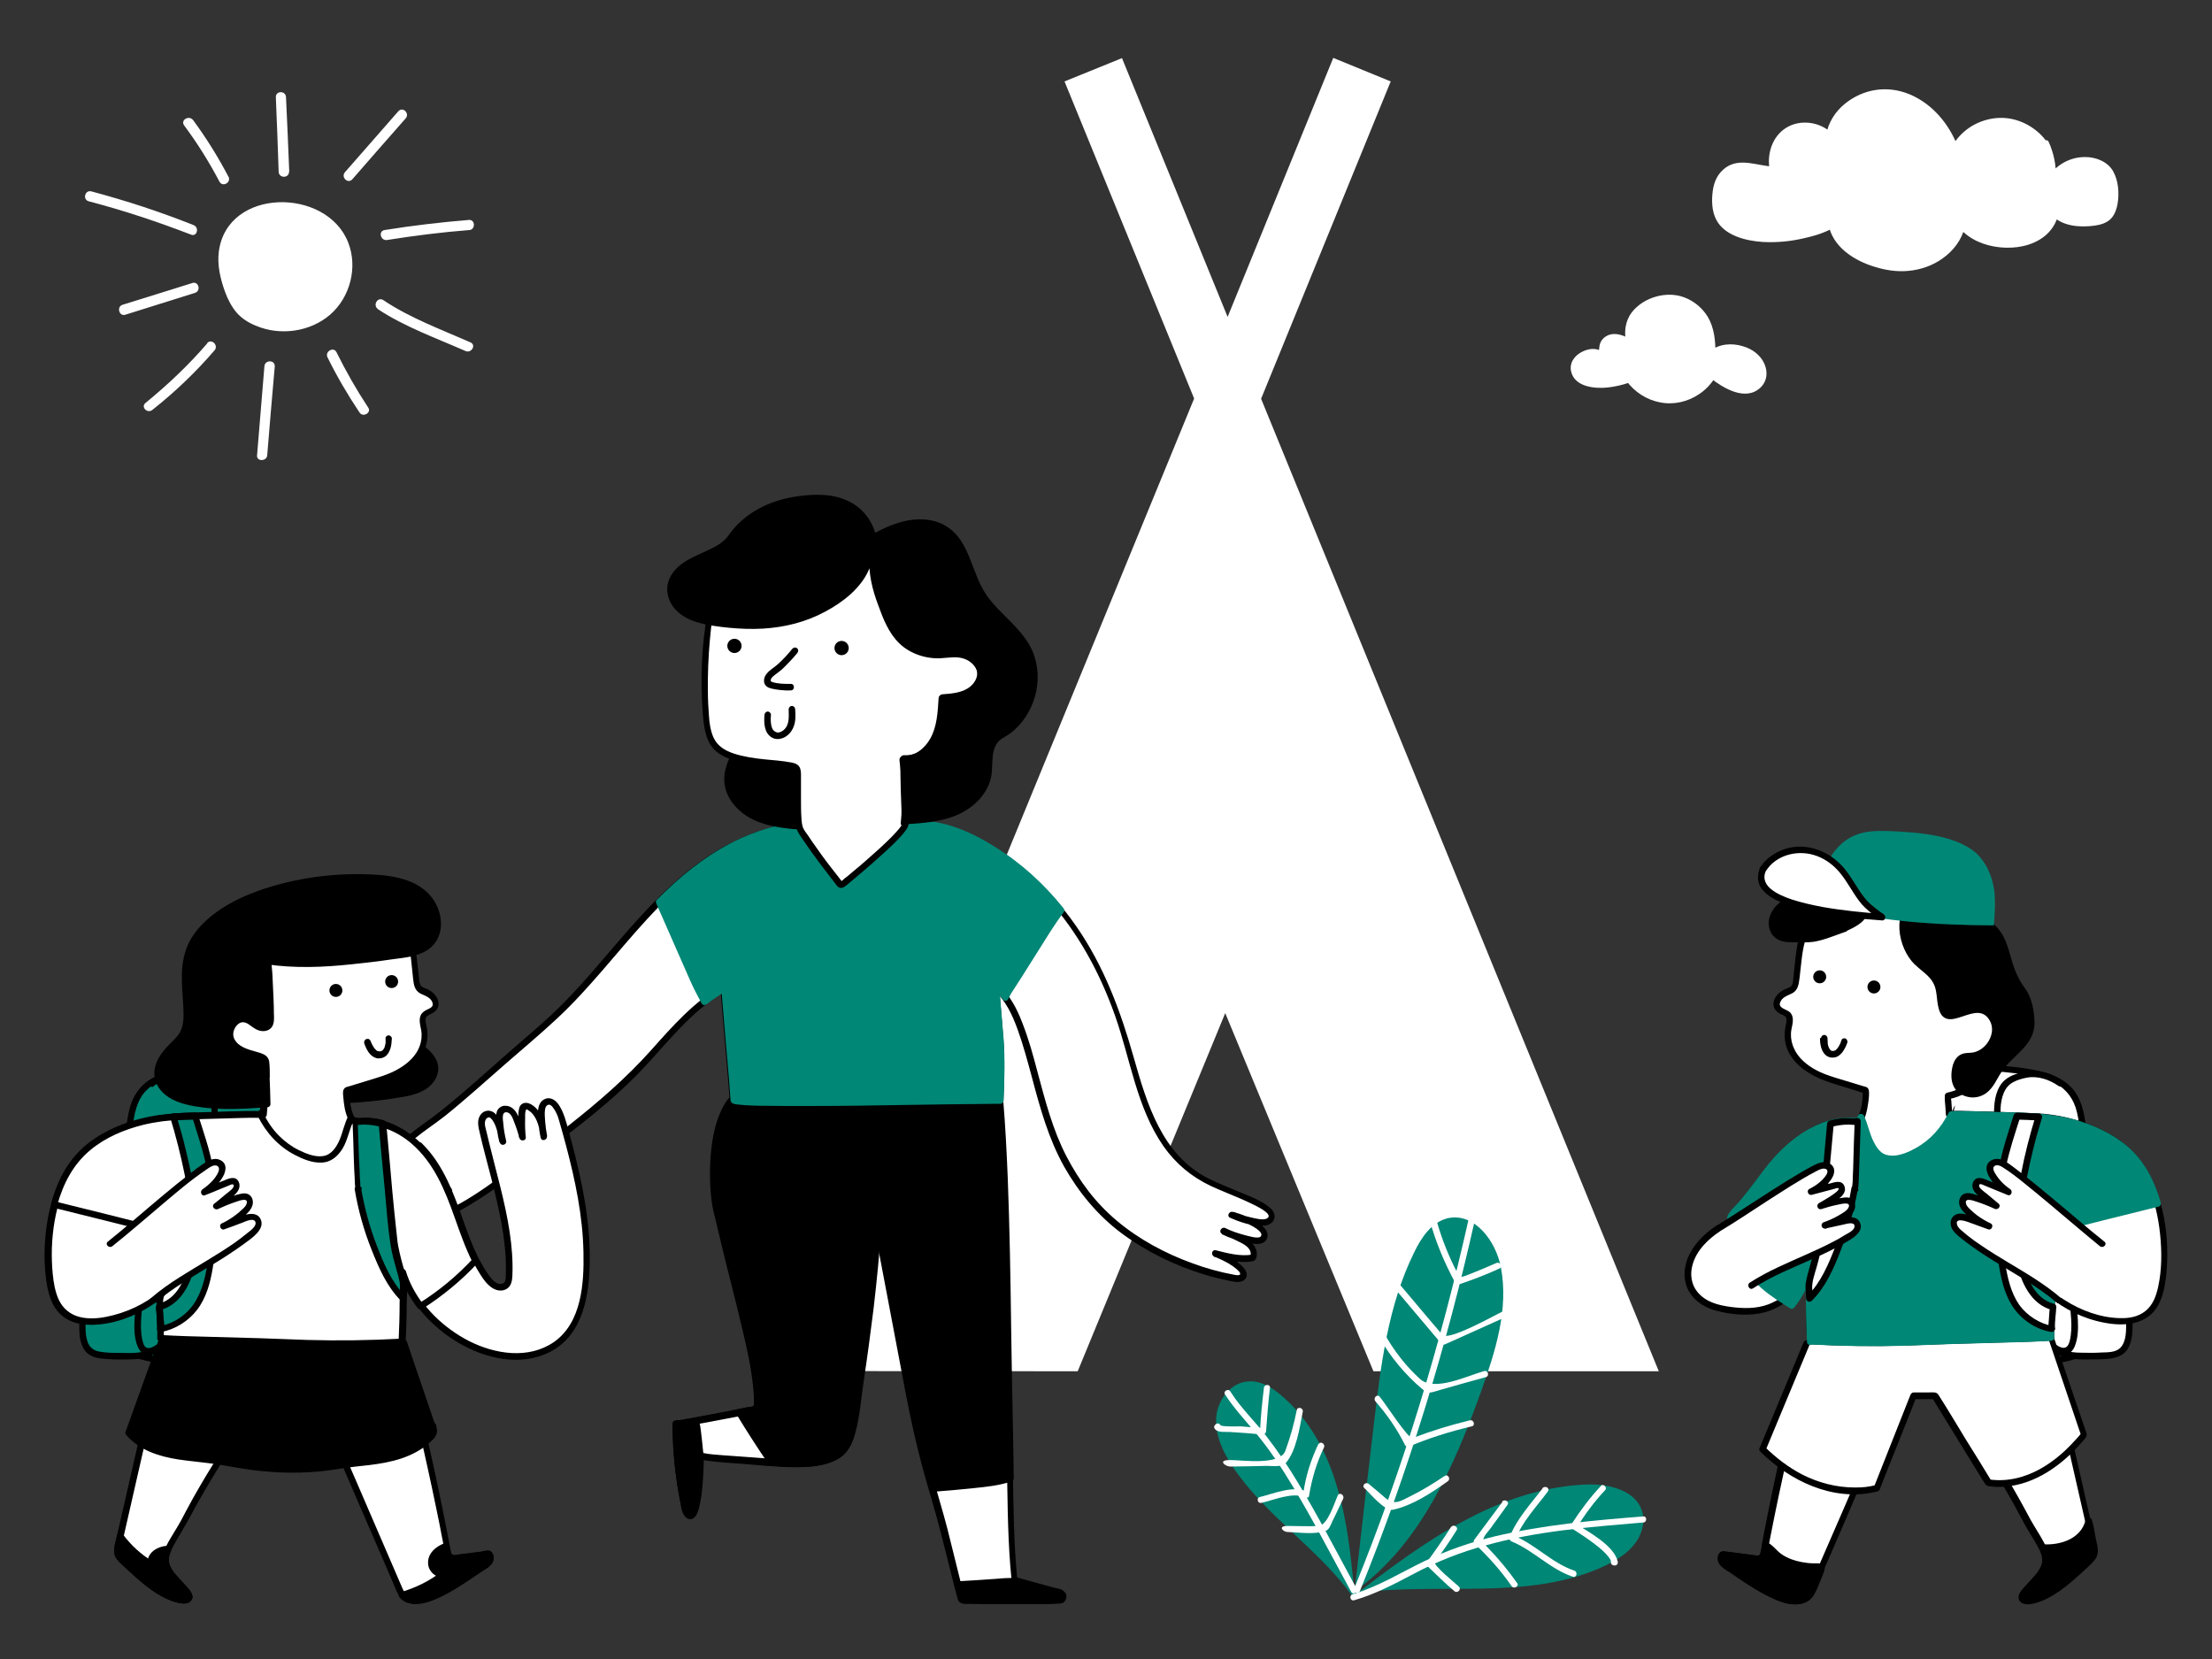 <?xml version="1.0" encoding="UTF-8"?>
<svg xmlns="http://www.w3.org/2000/svg" version="1.1" viewBox="0 0 1024 768">
  <rect x="0" y="0" width="1024" height="768" fill="#333333" stroke="none"/>
  <defs>
    <style>
      .cls-1, .cls-2 {
        fill: #008776;
      }

      .cls-3 {
        fill: #fff;
      }

      .cls-2 {
        stroke: #008776;
      }

      .cls-2, .cls-4 {
        stroke-miterlimit: 10;
      }

      .cls-4 {
        stroke: #000;
      }

      .cls-5 {
        fill: #44b7b0;
      }
    </style>
  </defs>
  <!-- Generator: Adobe Illustrator 28.7.1, SVG Export Plug-In . SVG Version: 1.2.0 Build 142)  -->
  <g>
    <g id="Livello_1">
      <g id="BACKGROUND">
        <polygon class="cls-3" points="492.8 37.7 519.4 26.9 568.3 146.7 617.2 26.8 643.8 37.7 583.8 184.6 767.9 634.8 635.8 634.8 567.2 469 498.9 634.8 367.9 634.7 552.8 184.5 492.8 37.7"/>
        <g>
          <path class="cls-3" d="M947.2,67.8c-4.4-7.3-12.8-11.9-21.3-11.8-8.5.1-16.8,5-21,12.4-4.6-12.4-15.1-23.3-28.2-25.4-13.1-2.1-27.8,6.5-30,19.6-5-4.9-13.4-5.9-19.3-2.2-6.2,3.8-8.2,11.3-6.8,18.1-8.2-.3-17-5.4-23.7,2.7-2.4,2.9-3,7-3,10.9,0,3,.2,6.2,1.6,8.9,2.7,5.3,9,7.6,14.9,8.8,6.2,1.3,12.4.8,18.7.1,2.1-.2,19-3.7,18.6-6.7,2.1,13.5,19,20.1,31,20.8,12.7.7,26.5-7,29.2-19.5,7.3,8.3,20.6,10.6,31,7.2,5.8-1.9,11-6.6,12.1-12.7,4,3.9,10.1,4.5,15.6,4.2,2.9-.2,5.9-.6,8.3-2.2,5.5-4,4.8-18.3.2-22.7-7-6.8-19.8-4.3-25.4,3.7.2-5.3-.9-10.6-3.1-15.5"/>
          <path class="cls-3" d="M948.5,67.1c-3.7-6-9.8-10.3-16.6-11.9s-14.2-.1-20.1,3.8c-3.3,2.2-6.1,5.2-8.1,8.7l2.7.4c-4-10.6-11.8-20-22.3-24.4s-21.6-2.5-30,4.3c-4.5,3.6-7.7,8.7-8.7,14.3l2.5-.7c-5.5-5.3-14.6-6.5-21.1-2.4s-9,12.3-7.5,19.8l1.5-1.9c-7.2-.3-15.2-4.2-21.8.4-3.7,2.6-5.5,6.4-6.1,10.8s-.5,9.4,1.6,13.4c3.8,7.4,13.8,9.8,21.4,10.3,6.7.4,13.5-.3,20-1.9,3-.7,6-1.5,8.8-2.7,1.7-.7,4.9-1.9,4.7-4.2l-3,.4c1.8,10.7,12,17.1,21.7,20,4.9,1.5,10.2,2.3,15.3,1.8,5.6-.5,11.2-2.4,15.8-5.7,5.1-3.6,9-8.7,10.4-14.8l-2.5.7c4.8,5.4,11.7,8.2,18.8,8.9s14.7-.6,20.4-5c3.2-2.5,5.6-6.1,6.5-10.1l-2.5.7c5,4.7,12.5,5.2,19,4.4,3-.4,6.2-1.2,8.3-3.7,1.5-1.8,2.3-4.2,2.7-6.5.8-4.9.4-10.5-2-14.9-2.5-4.6-8.2-6.8-13.2-6.7-6.4,0-12.6,3.2-16.2,8.4l2.8.8c.2-5.6-1-11.1-3.3-16.2-.8-1.8-3.4-.2-2.6,1.5,2.1,4.6,3,9.7,2.9,14.7,0,1.6,2,1.9,2.8.8,2.7-3.8,7.2-6.3,11.8-6.8,4.1-.5,9.2.6,11.8,4,2.4,3.2,2.8,7.9,2.6,11.7-.1,2-.5,4.1-1.4,5.9-1.1,2-2.8,3.1-5,3.6-3.2.8-6.7.8-9.9.4s-6.4-1.4-8.8-3.6c-.8-.7-2.3-.5-2.5.7-1.3,6.6-7.1,10.7-13.3,12.2s-12.8,1-18.6-1.3c-3.3-1.3-6.3-3.4-8.7-6.1-.7-.8-2.3-.4-2.5.7-2.3,10.3-12.2,16.9-22.2,18.2-4.7.6-9.4,0-14-1.2s-9.1-3.1-12.9-5.9c-4.2-3-7.3-7.3-8.2-12.4-.3-1.7-3.1-1.3-3,.4,0,.3,0,0,0-.2,0-.2-.2.2,0,0-.4.3-.2.3-.6.5-.8.5-1.6.9-2.4,1.2-2.3.9-4.7,1.6-7.1,2.2-2,.5-4.1,1-6.2,1.3-.3,0-.6,0-.9.2s0,0,0,0c-.6,0-1.1.1-1.7.2-2.3.2-4.6.4-6.9.5-4.3.1-8.6-.3-12.8-1.5-3.3-.9-6.6-2.3-9-4.8-2.8-3-3.3-7.1-3.2-11.1s.7-7.7,3.6-10.5c5.8-5.8,14.6-1.5,21.6-1.1,1,0,1.6-1,1.5-1.9-1.2-6.1.7-13,6.1-16.4s12.9-2.5,17.5,1.9c.8.7,2.3.5,2.5-.7,1.6-9.5,9.8-16.2,18.9-18.2,10-2.2,20,2.1,27,9.2,4.1,4.2,7.3,9.3,9.4,14.8.4,1.2,2,1.6,2.7.4,4-6.9,11.6-11.5,19.7-11.7s15.8,4.2,20,11.1c1,1.6,3.6.1,2.6-1.5h0Z"/>
        </g>
        <g>
          <path class="cls-3" d="M792.8,173.9c4.8,3.8,14.4,9.7,20.5,5,6.2-4.9,2-13.1-3.7-16-5.4-2.7-12.4-3.2-17,.7.1-5-.3-10.1-2.4-14.6-3.6-7.7-12.5-12.6-20.8-10.8-9.9,2.1-17.7,8.9-14.9,20.2-2-1-4-2.1-6.2-2.3s-4.6.6-5.7,2.5c-1,1.8-.6,4.1-1.2,6.1-2.2-2.6-6.5-1.8-9.3.1-1.2.8-2.2,1.8-2.8,3-1.1,2.2-.5,5,1.2,6.8,5.3,5.7,17.6,3.4,23.8,1,4.4,6.2,12.1,10,19.8,9.6,7.6-.3,15-4.8,18.8-11.4h0Z"/>
          <path class="cls-3" d="M791.8,175c6,4.7,16.2,10.9,23.1,4.5,3.3-3.1,3.6-7.6,1.7-11.5s-5.6-6.5-9.7-7.7c-5.2-1.6-11-1.2-15.4,2.3l2.6,1.1c.1-5.8-.5-11.9-3.5-17-2.5-4.1-6.3-7.3-10.8-9-8.2-3.2-19-.1-24.4,6.9-3.1,4.1-3.7,9.3-2.5,14.2l2.2-1.7c-3.3-1.7-7-3.4-10.7-1.9-1.6.7-2.8,1.8-3.5,3.4-.8,1.8-.5,3.8-1,5.7l2.5-.7c-2.5-2.8-6.6-2.4-9.7-.9-3.6,1.7-6.3,5.1-5.4,9.2,1.6,7.2,10.8,8.1,16.8,7.5,3.6-.4,7.1-1.2,10.5-2.4l-1.7-.7c3.8,5.2,9.4,8.8,15.7,10s12.9-.3,18.2-4c3-2,5.4-4.7,7.3-7.7,1-1.7-1.6-3.2-2.6-1.5-3.6,6.1-10.3,10.2-17.3,10.6s-14.4-3.1-18.7-8.9c-.4-.5-1-.9-1.7-.7-3,1.1-6.1,1.9-9.2,2.3s-6.9.4-10-.8-6.1-4.8-3.5-8c1.9-2.4,6.8-4.6,9.2-1.9.8.8,2.2.4,2.5-.7.7-2.5,0-6,2.7-7.2s5.7.4,8.1,1.7c1.2.6,2.5-.4,2.2-1.7-.9-3.7-.7-7.5,1.4-10.8,1.9-3,5.1-5.1,8.3-6.3,3.9-1.5,7.9-2,11.9-.8s7.6,3.8,10,7.2c3.2,4.8,3.7,10.7,3.6,16.4,0,1.4,1.6,1.8,2.6,1.1,5.5-4.5,15.7-2.4,19.6,3.4,1.7,2.6,2.4,6.1.2,8.6-2.4,2.8-6,2.8-9.3,1.8-3.7-1.1-7.2-3.3-10.2-5.7-1.5-1.2-3.6.9-2.1,2.1h0Z"/>
        </g>
        <g>
          <path class="cls-3" d="M101.3,116.5c-.8,6.2.7,12.5,2.8,18.4,1.3,3.6,3.1,7.1,5.5,9.9,2.4,2.7,5.6,4.7,8.9,6,11.3,4.8,25.2,2.8,34.4-5.2s12.8-21.9,8.3-33.3c-9.9-25.6-56.1-25.6-59.9,4.2h0Z"/>
          <path class="cls-3" d="M163.1,83c8.2-9.4,16.4-18.8,24.7-28.2,2-2.3-1.3-5.6-3.4-3.3-8.2,9.4-16.5,18.8-24.7,28.2-2,2.3,1.3,5.6,3.4,3.3h0Z"/>
          <path class="cls-3" d="M133.9,79.5c-.5-11.5-.9-22.9-1.5-34.5-.1-3.1-4.8-3.1-4.7,0,.5,11.5.9,22.9,1.3,34.5.1,3.1,4.8,3.1,4.8,0h0Z"/>
          <path class="cls-3" d="M105.8,81.9c-4.8-9.2-10.3-18-16.4-26.3-1.9-2.4-5.9-.1-4.2,2.4,6.2,8.3,11.6,17,16.4,26.1,1.5,2.7,5.5.4,4.2-2.3h0Z"/>
          <path class="cls-3" d="M89.6,104.2c-15.6-6.2-31.2-11.3-47.3-15.6-3-.8-4.2,3.8-1.2,4.6,16.1,4.2,31.7,9.4,47.3,15.4,2.8,1.2,4-3.3,1.2-4.4h0Z"/>
          <path class="cls-3" d="M89.1,131c-10.7,3.4-21.6,6.7-32.4,10.1-2.8.9-1.6,5.5,1.3,4.6,10.7-3.4,21.5-6.7,32.2-10.1,3-.9,1.8-5.5-1.2-4.6h0Z"/>
          <path class="cls-3" d="M96,158.9c-8.7,10.1-18.3,19.2-28.6,27.6-2.4,1.9.9,5.2,3.2,3.2,10.5-8.3,20-17.4,28.7-27.5,2-2.3-1.3-5.6-3.4-3.4h0Z"/>
          <path class="cls-3" d="M122.4,169.6c-1.1,13.7-2.3,27.4-3.4,41.2-.3,2.9,4.4,2.9,4.7,0,1.1-13.8,2.3-27.5,3.5-41.2.1-3.1-4.6-3.1-4.8,0h0Z"/>
          <path class="cls-3" d="M151.6,165.4c4.4,8.9,9.3,17.3,14.8,25.5,1.6,2.6,5.8.1,4-2.3-5.4-8.2-10.3-16.8-14.6-25.5-1.3-2.8-5.5-.4-4.2,2.3h0Z"/>
          <path class="cls-3" d="M174.9,143.1c12.4,8.2,27,13.4,40.6,19.4,2.7,1.2,5.1-2.8,2.3-4-13.6-6-28.1-11.3-40.4-19.6-2.6-1.6-5,2.4-2.4,4.2h0Z"/>
          <path class="cls-3" d="M179.2,111.1c12.6-2,25.2-3.6,38-4.6,2.9-.1,2.9-4.8,0-4.7-13.2,1.1-26.2,2.6-39.2,4.7-3,.5-1.8,5.1,1.2,4.6h0Z"/>
        </g>
      </g>
      <g id="VEG">
        <g>
          <path class="cls-2" d="M626.6,737.8c-1.7-16.8-3.3-33.5-8.2-49.6-4.7-16.1-13.1-31.5-26-42.2-4-3.3-8.9-6.4-14.3-6-8,.3-14.1,8.4-14.6,16.4s3.2,15.8,7.7,22.5c15.1,22.5,39.1,37.5,55,59.3l.3-.3h0,0Z"/>
          <path class="cls-2" d="M627.4,737.9c3-26.2,6-52.5,9.1-78.6,3.2-27.2,6.5-54.8,18.6-79.3,3.3-6.9,8-13.9,15.4-15.6,11.9-2.5,21.5,10.4,23.8,22.3,3.7,19.3-2.5,38.7-9.1,57.2-12.4,34.5-28,70.4-57.7,91.9l-.2,2.2h0Z"/>
          <path class="cls-2" d="M627.4,738.8c16.1-12.2,32.2-24.5,50-34,17.8-9.7,37.4-16.4,57.5-17.1,9.9-.3,22,2.7,24.8,12.1,1.5,5-.2,10.7-3.5,14.8-3.3,4.2-7.9,7-12.6,9.4-35.7,17.3-78.2,7.4-117.2,13.2l1,1.7h0Z"/>
          <path class="cls-3" d="M567.2,645.7c3.9,6,8.7,11.2,13.4,16.8,6.7,7.9,12.6,16.8,17.9,25.6,9.5,15.8,18.1,32.5,27,48.8.8,1.7,3.3.2,2.5-1.5-8.9-16.3-17.4-32.9-27-48.8-4.5-7.5-9.4-14.8-14.8-21.8-5.4-7-11.9-13.1-16.6-20.6-1-1.7-3.5-.2-2.5,1.5h0Z"/>
          <path class="cls-3" d="M680,563.8c-13.1,58.5-30.5,116.2-53.2,171.8-.7,1.8,2.2,2.5,2.8.8,22.6-55.7,40.1-113.3,53.2-171.8.5-1.8-2.3-2.7-2.8-.8h0Z"/>
          <path class="cls-3" d="M760.7,702c-23,1.8-46.1,3.9-68.6,9.2-11.2,2.7-22.1,6.5-32.5,11.4-11.2,5.4-21.5,11.9-33.4,15.4-1.8.5-1.2,3.3.7,2.8,9.7-2.8,18.6-7.5,27.5-12.2,10.7-5.7,21.8-10.1,33.4-13.2,23.7-6.7,48.5-8.5,72.9-10.6,1.8,0,1.8-3,0-2.8h0,0Z"/>
          <path class="cls-3" d="M661.8,564.6c2.7,10.1,6.9,20.1,11.9,29.3.3.5,1.2.8,1.7.7,6.4-2.2,12.6-4.5,18.8-7.4,1.7-.8.2-3.3-1.5-2.5-3.9,1.7-7.7,3.3-11.7,4.9-.7.2-4.9,2.2-5.4,1.3-.8-1.5-1.7-3-2.5-4.7-3.5-7.2-6.4-14.8-8.4-22.5-.5-1.8-3.3-1-2.8.8h0Z"/>
          <path class="cls-3" d="M646.2,597.1c7,8.4,14.1,16.6,21.1,25,.3.5,1.2.5,1.7.2,9.4-4.2,18.6-8.4,28-12.6,1.7-.7.2-3.2-1.5-2.5-3.7,1.7-25.2,13.9-27.8,10.7-6.5-7.5-12.9-15.3-19.3-22.8-1.3-1.5-3.3.7-2.2,2h0Z"/>
          <path class="cls-3" d="M638.5,619.1c5.2,9.1,12.1,17.4,20.1,24.1,3,2.5,4.4,1.2,8.2.2,7-2,14.1-4,21.1-5.9,1.7-.5,1-3.3-.8-2.8-7.9,2.2-23,9.7-29.7,3.7-6.5-5.9-12.1-13.1-16.4-20.8-.8-1.7-3.3-.2-2.5,1.5h0Z"/>
          <path class="cls-3" d="M636.6,648.6c5.5,6.2,10.1,12.9,13.8,20.3.3.7,1.2,1,1.7.8,9.5-4,19.1-7,29.2-9.4,1.8-.3,1-3.2-.8-2.8-9.1,2.2-17.9,4.9-26.5,8.2-2,.8-12.9-16.4-15.3-19.1-1.2-1.5-3.2.7-2,2h0Z"/>
          <path class="cls-3" d="M668.7,683.3c-5.2,3.5-10.4,6.7-15.9,9.4-4.2,2-7,4.4-11.4.8-2.5-2.2-5.2-4.4-7.7-6.5-1.5-1.3-3.5.8-2,2,2.5,2.2,9.2,10.7,13.2,9.9,9.1-2,17.9-7.9,25.2-13.1,1.7-1,.2-3.7-1.3-2.5h0,0Z"/>
          <path class="cls-3" d="M585.1,642.5c-.8,6.7-1.5,13.4-1.8,20.1.5-.5.8-1,1.3-1.5-3.3-.2-6.9-.5-10.2-.8-1.5,0-9.1.3-9.9-.7,0,.8-.2,1.5-.2,2.3,0,0,0-.2.2-.2-.7-.2-1.3-.3-2-.5l.2.2c1,1.5,3.5,0,2.5-1.5-.2,0-.2-.2-.2-.2-.5-.7-1.3-1-2-.5,0,0-.2,0-.2.2-.8.5-1,1.5-.3,2.2,1.3,1.7,4.9,1.2,6.7,1.3,5.2.3,10.4.7,15.4,1.2.8,0,1.5-.8,1.5-1.5.5-6.7,1-13.4,1.8-20.1.3-1.8-2.7-1.8-2.8,0h0Z"/>
          <path class="cls-3" d="M569.4,678.9c5.7,0,11.4-.2,17.1-.3,2,0,7,.7,8.7-1.3,4.9-5.5,6.5-16.6,7.9-23.8.3-1.8-2.5-2.5-2.8-.7-1.2,6.2-3,12.6-5.2,18.6-2.3,7.2-19.6,4.5-25.7,4.5s-2,3,0,3h0Z"/>
          <path class="cls-3" d="M610.3,668.5c-3.5,7.4-5.9,14.9-7,23,.7-.3,1.3-.5,2-.8-6.5-3.3-15.4.7-22,2.3-1.8.3-1.2,3.2.7,2.7,5.5-1.2,14.6-5.2,20-2.5.7.3,2,.2,2-.8,1.3-7.9,3.5-15.3,6.9-22.3.8-1.7-1.7-3.2-2.5-1.5h0Z"/>
          <path class="cls-3" d="M596,709.2c5.4.2,12.6,1.3,17.6-.5,1.8-.5,2.5-3,3.2-4.5,1.7-3.3,3.3-6.9,5-10.4.7-1.8-1.8-3.2-2.5-1.5-1.5,3.2-4.7,13.9-8.9,14.1-4.7.3-9.7,0-14.4,0s-2,2.8,0,2.8h0Z"/>
          <path class="cls-3" d="M671.7,706.9c-3.5,5.5-7.2,10.9-11.2,16.3-.3.5-.2,1.3.2,1.7,4.2,4,8.2,8,12.6,11.7,1.3,1.2,3.5-.8,2-2.2-1.3-1.2-12.1-9.9-11.1-11.4,3.7-4.7,6.9-9.5,10.1-14.6,1-1.5-1.5-3-2.5-1.5h0Z"/>
          <path class="cls-3" d="M695.5,695.3c-4.4,5.9-8.7,11.7-13.1,17.6-.3.5-.2,1.3.3,1.8,6.4,6,12.1,12.4,17.1,19.6,1,1.5,3.7,0,2.5-1.5-4.2-5.9-8.7-11.4-13.8-16.6-3.5-3.5-1.3-5,1.3-8.4,2.7-3.7,5.4-7.4,8-11.1,1.2-1.5-1.3-3-2.5-1.5h0Z"/>
          <path class="cls-3" d="M714.1,689c-5.4,7.2-12.2,14.3-15.3,22.8-.3.8.3,1.5,1,1.8,10.2,4.2,17.8,12.8,28.3,16.3,1.7.7,2.5-2.2.7-2.8-10.4-3.5-17.9-12.1-28.2-16.3.3.7.7,1.2,1,1.8,3-8.2,9.9-15.3,14.9-22.1,1.2-1.7-1.3-3-2.5-1.5h0Z"/>
          <path class="cls-3" d="M741.2,687.8c-5.2,5.5-9.7,11.6-13.8,17.9-.5.8-.2,1.7.5,2,2.5,1.7,5.2,3.3,7.5,5,3,2.2,9.9,7,10.7,10.9.3-.7.7-1.3,1-1.8.5.2.8.3,1.3.5-1-1.7-3.5-.2-2.5,1.5v.2c.3.5,1.2.8,1.7.7h.3c.8-.3,1.2-1,1-1.8-1.7-7.5-13.8-13.9-19.6-17.6.2.7.3,1.3.5,2,3.9-6.2,8.2-12.1,13.2-17.4,1.3-1.3-.8-3.3-2-2h0Z"/>
        </g>
      </g>
      <g id="CHARACTERS">
        <g>
          <path class="cls-3" d="M466.1,460.1c3.5,6.6,7.9,12.7,13,18.1,3.1,3.3,6.5,6.4,10.7,8.1,4.2,1.7,9.2,1.8,13-.7,5.4-3.6,3.7-9.6,3.4-15.1"/>
          <path class="cls-5" d="M464.9,460.9c2.4,4.4,5.2,8.7,8.3,12.6s6.3,7.6,10.2,10.7c3.7,2.9,8,4.9,12.7,4.9,4.2,0,8.9-1.9,10.9-5.9s.9-8.5.7-12.7c-.1-1.9-3.1-1.9-3,0,.2,3.2,1,6.7.1,9.9-1,3.8-4.9,5.6-8.6,5.7-8.8.2-15.5-7.7-20.5-13.9-3.2-4-6-8.2-8.4-12.7-.9-1.7-3.5-.2-2.6,1.5h0Z"/>
        </g>
        <g>
          <path class="cls-3" d="M314.4,659.3c11.5-2,23-4.2,34.4-6.5.7-.1,1.4-.3,1.8-.8.5-.6.5-1.4.5-2.1-.2-19.8-9.1-46.6-19.2-90.7-1.1-4.8-4.4-35.9,7.6-50.2,23.7,1.1,67.1,1.3,67.1,1.4,18.6.3,37.7.5,56.4-1,3.9,47.1,3.5,113.6,4.6,160.8.5,20.4.2,41.3,2.3,61.7,7.2,1.9,14.4,3.9,21.5,5.8.9.7.5,2.2-.4,2.8s-45.1.6-45.5.2c-.5-.4-7.5-30.8-11.8-45.3-4.5-14.9-8.4-28.8-11.3-44.2-5.3-27.9-10.6-55.9-15.9-83.8-.8,12.6-2,25.2-3.5,37.7-1.6,13.2-3.5,26.4-5.4,39.5-1.2,7.9-1.9,22.4-8.1,28.2-8,7.3-27,5-37.1,4.2-2-.2-27.8-1.7-27.8-2.8,0,2.7-.6,30.6-5.6,27.3-.8-.5-1.1-1.6-1.3-2.6-2.7-12.3-4.5-26.9-4.4-39.4.4,0,.7-.1,1.1-.2h0Z"/>
          <path d="M314.8,660.7c8.8-1.5,17.6-3.2,26.5-4.9,2.2-.4,4.4-.9,6.5-1.3,1.7-.3,3.6-.5,4.5-2.2.6-1.2.5-2.7.4-4.1,0-1,0-2-.2-3.1-.7-10-2.9-19.9-5.2-29.7-3.2-13.6-6.8-27.1-10.1-40.7-1-4.2-2-8.4-3-12.6-.4-1.8-.9-3.7-1.2-5.5-.5-3.5-.8-7.9-.8-11.7,0-5.5.2-10.9,1.1-16.3s2.4-10.8,5.2-15.6c.6-1.1,1.3-2.1,2.1-3l-1.1.4c15.8.7,31.7.9,47.5,1.1,5.6,0,11.2.1,16.8.2.9,0,1.9,0,2.8,0-1,0,.4,0,.5,0,.6,0,1.3,0,1.9,0,1.6,0,3.2,0,4.8,0,2.9,0,5.8,0,8.7,0,13.5,0,27-.1,40.4-1.2l-1.5-1.5c1.1,13.1,1.7,26.2,2.2,39.4.5,14.4.9,28.9,1.1,43.3.3,14.3.4,28.6.6,42.9.2,13.4.5,26.9.8,40.3.3,16.8.3,33.5,1.6,50.2.2,2.1.4,4.2.6,6.3,0,.7.4,1.3,1.1,1.5,5.9,1.6,11.8,3.2,17.7,4.8.8.2,1.6.4,2.4.7.2,0,.9.2,1,.3-.1-.1-.1-.3-.1-.2,0,.6-.5.2.2.2,0,0-.1,0-.2,0,0,0,.5,0,.1,0-.1,0-.2,0-.3,0-.3,0-.6,0-.9,0-4.6.3-9.2.2-13.9.3-9.9,0-19.7.1-29.6-.2-.4,0-.3-.2,0,0-.4-.2,1.1.9.8.6.2.2.1.4,0,0-.1-.6-.3-1.1-.5-1.7-.7-2.5-1.3-4.9-1.9-7.4-1.9-7.5-3.7-15-5.6-22.5-2.2-8.5-4.8-16.9-7.2-25.4-3.2-11.3-6-22.7-8.2-34.2-4.6-24.3-9.2-48.7-13.9-73l-1.7-8.8c-.3-1.7-2.8-1.2-3,.4-1.1,16.6-2.9,33.2-5,49.7-1.1,8.3-2.3,16.7-3.5,25-.8,5.5-1.3,11.1-2.4,16.6-.9,4.7-2.3,10.5-6.3,13.6s-9.6,3.8-14.5,4.1c-8.5.5-17-.7-25.4-1.2-4.1-.3-8.3-.6-12.5-.9-3.2-.3-6.6-.4-9.6-1.1-.1,0-.3-.1-.5-.1s.3.2.1,0c0,0,.5.5.5.8-.3-1.7-3-1.3-3,.4,0,6.4-.3,13-1.3,19.2-.3,1.7-.6,3.3-1.1,4.9-.2.7-.3.8-.6,1.4,0,.1-.1.2-.2.3-.2.3.2-.2,0,0,0,0-.2.1-.2.2.2-.3.1,0,0,0,.6,0,0,0,0,0,.2,0,.2,0,.4,0,0,0-.2,0-.2,0,.3.3.1,0,0,0-1-1.1-1-3.3-1.3-4.7-.7-3.7-1.4-7.3-1.9-11-1.2-8.3-1.8-16.7-1.8-25l-1.1,1.5c.4,0,.7-.1,1.1-.2,1.9-.3,1.1-3.2-.8-2.9-.4,0-.7.1-1.1.2-.6.1-1.1.8-1.1,1.5,0,8.1.6,16.2,1.7,24.3.5,4.1,1.2,8.1,2,12.1.5,2.4.7,6.5,3.6,7.3,3.2.8,4.4-3.7,4.9-6,1-4.2,1.3-8.6,1.6-12.8.2-3.4.4-6.8.4-10.1l-3,.4c.2,1.1,1.6,1.4,2.5,1.5,1.6.3,3.2.5,4.9.7,4.4.5,8.8.8,13.2,1.1,8.2.6,16.5,1.6,24.8,1.6,5.7,0,11.7-.3,17-2.5,2.3-1,4.5-2.3,6.1-4.2,1.7-2.1,2.9-4.5,3.8-7.1,1.9-5.5,2.5-11.5,3.3-17.2,1-7.7,2.2-15.3,3.3-22.9,2.4-17.2,4.4-34.5,5.7-51.8.2-2.1.3-4.2.5-6.4l-3,.4c4.8,25.3,9.6,50.7,14.4,76,2.3,12.1,4.9,24.1,8.1,36,2.5,9.2,5.4,18.3,7.8,27.6,2.1,7.9,4,15.8,6,23.7.6,2.6,1.3,5.2,2,7.7.3,1.1.5,3,1.8,3.4,1.1.3,2.5.2,3.6.2,2.3,0,4.6,0,7,0,6.3,0,12.6,0,18.9,0,4.9,0,9.8,0,14.7-.3,1.8,0,3.2-.2,3.9-2.2.3-1,.2-2.1-.4-3-.9-1.1-3-1.3-4.3-1.6l-9.1-2.5-9.1-2.5,1.1,1.5c-1.7-16.7-1.8-33.5-2.1-50.2-.2-13.9-.6-27.7-.8-41.6s-.4-28.4-.6-42.7c-.2-14.4-.5-28.9-1-43.3-.5-13.4-1.1-26.7-2.1-40.1-.1-1.5-.2-3.1-.4-4.6,0-.8-.6-1.6-1.5-1.5-21.3,1.7-42.6,1.1-63.9.9-18.7-.2-37.5-.4-56.2-1.1-1,0-2.1-.1-3.1-.1s-2,1.3-2.8,2.3c-1.3,1.8-2.3,3.7-3.1,5.7-1.9,4.3-3,8.9-3.7,13.6-1.2,8.3-1.3,16.8-.5,25.1.3,3.2.9,6.2,1.7,9.3,1.6,6.7,3.2,13.3,4.8,20,2.8,11,5.6,22,8.2,33.1,2,8.3,3.8,16.7,4.7,25.2.2,1.8.3,3.5.4,5.2,0,.8,0,1.6,0,2.5,0,.5.2,1.3-.3,1.7-.5.4-1.8.4-2.4.5-7.4,1.5-14.9,2.9-22.3,4.3-3.6.7-7.1,1.3-10.7,1.9-1.9.3-1.1,3.2.8,2.9h0Z"/>
        </g>
        <g>
          <path d="M357.2,677.4c-5.2-7.7-10.2-15.5-15-23.3,2.2-.4,4.4-.8,6.6-1.3.7-.1,1.4-.3,1.8-.8.5-.6.5-1.4.5-2.1-.2-19.8-9.1-46.6-19.2-90.7-1.1-4.8-4.4-35.9,7.6-50.2,23.7,1.1,67.1,1.3,67.1,1.4,18.6.3,37.7.5,56.4-1,3.9,47.1,3.5,113.6,4.6,160.8.1,4.8.2,9.6.3,14.4-4.5,1.6-9.5,2.2-14.3,2.7-7.2.8-14.4,1.5-21.6,2-3.7-12.7-7-24.8-9.5-38.1-5.3-27.9-10.6-55.9-15.9-83.8-.8,12.6-2,25.2-3.5,37.7-1.6,13.2-3.5,26.4-5.4,39.5-1.2,7.9-1.9,22.4-8.1,28.2-6.8,6.3-21.8,5.5-32.3,4.6h0Z"/>
          <path d="M358.5,676.7c-5.2-7.7-10.2-15.5-15-23.3l-.9,2.2c1.9-.4,3.8-.7,5.6-1.1,1.6-.3,3.3-.7,4-2.3.8-1.8.3-4.4.2-6.3-.3-4.1-.8-8.1-1.5-12.2-1.7-10.1-4.2-20-6.6-29.9-3.3-13.2-6.7-26.4-9.8-39.7-.9-3.6-1.6-6.8-1.9-10.3-.4-4.1-.5-8.2-.5-12.4.1-5.6.6-11.3,1.9-16.8,1.2-5.2,3.1-10.5,6.5-14.6l-1.1.4c15.8.7,31.7.9,47.5,1.1,5.6,0,11.2.1,16.8.2.9,0,1.9,0,2.8,0-1,0,.4,0,.5,0,.6,0,1.3,0,1.9,0,1.6,0,3.2,0,4.8,0,2.9,0,5.8,0,8.7,0,13.5,0,27-.1,40.4-1.2l-1.5-1.5c1.8,22.2,2.5,44.5,3,66.7.5,23.2.8,46.5,1.1,69.7.2,12.9.6,25.9.8,38.8l1.1-1.5c-5.5,1.9-11.3,2.4-17.1,3-6.1.6-12.3,1.2-18.4,1.7l1.5,1.1c-2.2-7.5-4.3-15.1-6.1-22.7s-3.4-15.5-4.8-23.2c-3.1-16.2-6.1-32.4-9.2-48.5-1.7-9.2-3.5-18.3-5.2-27.5-.3-1.7-2.8-1.2-3,.4-1.4,22.2-4.1,44.2-7.3,66.1-.7,4.7-1.5,9.4-2,14.1-.5,3.6-.9,7.2-1.5,10.7s-1.5,7.1-3.3,10.2c-1.6,2.9-4.1,4.8-7.2,6-4.1,1.5-8.6,1.9-13,2s-9-.2-13.5-.6c-1.9-.2-1.9,2.8,0,3,8.2.7,16.8,1.3,24.8-.7,3.4-.9,6.9-2.4,9.3-5s3.8-6.2,4.7-9.6c2.1-7.7,2.6-15.8,3.8-23.6,1.7-11.3,3.2-22.5,4.6-33.8,1.5-12.9,2.8-25.8,3.6-38.7l-3,.4c3.1,16.2,6.1,32.3,9.2,48.5s5.7,32.1,9.4,48c2,8.5,4.3,17,6.8,25.5.2.6.8,1.2,1.5,1.1,6.3-.5,12.6-1,18.9-1.7,5.9-.6,11.8-1.2,17.4-3.1.6-.2,1.1-.8,1.1-1.5-.3-23-.9-46-1.2-69-.3-23.4-.7-46.9-1.6-70.3-.5-12-1.1-24-2.1-35.9,0-.8-.6-1.6-1.5-1.5-20.5,1.6-41.1,1.1-61.6.9-17.2-.2-34.5-.4-51.7-.9-2.1,0-4.3-.1-6.4-.2-1,0-1.9,0-2.9-.1-1.5,0-2,.4-2.8,1.6-2.6,3.4-4.3,7.4-5.5,11.4-2.5,8.3-3.1,17.3-2.8,25.9,0,3.2.3,6.3.7,9.4.4,3.5,1.3,6.9,2.1,10.4,2.8,11.8,5.8,23.6,8.8,35.4,2.2,9,4.5,18,6.3,27.1,1.4,6.9,2.6,14,2.5,21.1,0,.7,0,1-.6,1.3s-1.4.3-2.1.4c-1.7.3-3.5.7-5.2,1-1,.2-1.4,1.4-.9,2.2,4.8,7.9,9.8,15.7,15,23.3,1.1,1.6,3.7,0,2.6-1.5h0Z"/>
        </g>
        <g>
          <path class="cls-3" d="M463,509.4c-28.9,0-123.5,2.4-123.5-.4s-3.9-46.4-4.3-51.7c-19,10.6-30.6,29.5-46.5,44-16.8,15.4-35.1,29-53.4,42.5-3.8,2.8-34.8,25.6-38.1,18.3-2.5-5.6,7.5-9.5,10.7-11.4-2.9,1.8-16.5,8.3-18.4,2.9-1.4-4,9.5-9.3,12.4-10.4-3.7,1.3-13.6,6.8-17.4,4.4-1.2-.8-1.7-2.4-1.2-3.7.4-1.1,1.5-1.9,2.5-2.5,3.8-2.5,7.7-4.8,11.6-6.9-4.3,3.9-10.2,5.9-16,5.4-.8,0-1.8-.2-2.2-.9-.9-1.2.3-2.9,1.4-4,6.4-6.2,13-11.7,20.4-16.8,5.2-3.4,20.1-16.7,51.2-43.9,24.3-21.2,41.9-49.8,67.1-70.1,25.5-20.5,49.7-25.6,81.4-24.2,16.6.7,30.4-1,46,6,15.5,7,29.2,17.6,40.4,30.3,15.4,17.5,26.1,38.8,32.9,61.1,4.7,15.4,8.1,31.6,15.8,46,3.7,6.9,8.5,13,14.6,17.9,7.8,6.2,19,9.6,28,13.8,2.9,1.3,5.8,2.7,8.3,4.7,1.2.9,2.4,2.2,2.1,3.7-.4,2-3,2.4-5,2.2-4.7-.3-9.2-1.5-13.5-3.5,4.4,1,8.7,2.9,12.4,5.5,1.7,1.2,3.4,3.3,2.3,5.1-.8,1.3-2.8,1.4-4.3,1.2-5-.7-9.8-2.1-14.3-4.3,2.5,1.2,5,2.4,7.5,3.5,1.8.9,3.7,1.8,5,3.3s2,3.8,1.2,5.6c-5.9,1-11.8-.5-17.6-2,4.6,1.9,9.4,4,12.5,8,.4.5.8,1.1.8,1.8,0,1.8-2.6,2-4.3,1.7-18.2-3.4-35.6-10.9-50.6-21.7-14.7-10.6-26-26.6-32.8-43.3-6.9-17-9.6-35.5-16.2-52.7-2.4-6.4-5.6-12.6-10.8-17,1,12,1.9,21.6,2.1,25.8.5,9,.2,17.8-.1,26.8h0Z"/>
          <path d="M463,507.9c-27.6,0-55.3.8-82.9.9-11.5,0-23,.2-34.5-.4-.8,0-1.6,0-2.4-.2-.3,0-.6,0-1,0-.2,0-.8-.1-.6,0-.4,0-.8-.2-1.1-.2-.4,0,0-.1,0,0,0-.2.4,1.2.5,1,.2-.3,0-1.2,0-1.5,0-.9-.1-1.7-.2-2.6-.2-2.7-.4-5.5-.7-8.2-1.1-13.1-2.4-26.1-3.4-39.2,0-1.1-1.2-1.9-2.3-1.3-13.2,7.5-23.2,19-33.2,30.2-11.3,12.6-24,23.6-37.3,34.1-10.9,8.6-21.9,17-33.2,25-7.4,5.3-15.1,10.7-23.4,14.5-1.7.8-7.4,3.6-8.6,1.8-2.8-3.9,7.7-8.2,10.1-9.6l-1.5-2.6c-2.2,1.3-4.6,2.4-7.1,3.3-2.2.8-6.1,2.4-8.3,1.2-4-2,8.8-8.7,10.6-9.3l-.8-2.9c-4.5,1.6-8.8,4.4-13.6,4.9-.8,0-2.1.2-2.8-.4-2-1.8,1.5-3.6,2.7-4.4,3.4-2.2,6.9-4.2,10.4-6.1l-1.8-2.4c-2,1.7-4.3,3.1-6.8,3.9-1.2.4-2.4.7-3.7.9-1.2.2-3.3.6-4.5.1-.5-.2-1-.4-.7-1.2.2-.5,1.1-1.2,1.5-1.6.9-.9,1.8-1.7,2.7-2.5,2.2-2,4.4-3.9,6.6-5.8,4.6-3.8,9.6-7,14.3-10.7,9.6-7.7,18.7-16,28-24.1,8-7,16.3-13.9,24.1-21.2,7.8-7.3,14.2-14.5,20.9-22.2,13.5-15.6,26.6-32,43-44.8,14.9-11.6,32-19.3,50.8-21.8,9.3-1.2,18.7-1.3,28.1-.9,10.6.4,21.3-.2,31.8,1.7s20.2,6.9,29,12.7,16.3,12.4,23.1,19.9c14.2,15.6,24.4,34.5,31.4,54.3,7.1,20.1,10,42.5,22.4,60.4,5.7,8.1,13,14.2,21.9,18.4,4.7,2.2,9.5,4,14.3,6.1,2.2,1,4.4,2,6.6,3.1,1.2.7,8.1,4,5.2,5.8-1.8,1.1-5.6,0-7.4-.4-2.8-.6-5.5-1.5-8-2.6l-1.2,2.7c2.8.7,5.5,1.6,8,3,1.2.6,7.2,3.5,5.7,5.6-1,1.5-6.4-.3-7.7-.6-3-.8-6-1.8-8.8-3.2-1.7-.8-3.3,1.8-1.5,2.6,2.8,1.3,5.6,2.6,8.4,4,2.6,1.3,5.9,3.4,4.6,6.7l1-1c-5.7.9-11.3-.6-16.8-2-1.9-.5-2.5,2.2-.8,2.9,2.9,1.2,5.8,2.5,8.4,4.3.9.7,3.3,2.3,3.6,3.5s-2.1.8-2.9.6c-6.5-1.2-13-3-19.2-5.3-12.5-4.5-24.8-11.1-35-19.7s-17.4-18.5-23.3-29.8c-6.4-12.3-9.8-25.7-13.4-39-2-7.7-4.1-15.3-7-22.7-2.5-6.6-5.8-13-11.2-17.7-.9-.8-2.7-.3-2.6,1.1.6,8,1.4,16,2,24,.7,9.5.4,19.1,0,28.6,0,1.9,2.9,1.9,3,0,.4-9.5.7-19.1,0-28.6-.6-8-1.4-16-2-24l-2.6,1.1c5.6,4.9,8.7,11.6,11.2,18.5,2.6,7.2,4.6,14.7,6.6,22.1,3.8,14.3,7.7,28.5,15,41.5,6.7,11.8,15.5,22.5,26.5,30.7,11.6,8.6,24.8,15,38.6,19.2,3.9,1.2,7.8,2.1,11.7,2.9,2.3.5,5.7,1.1,7.2-1.3,1.8-2.9-2.1-6.1-4.1-7.7-3-2.2-6.4-3.7-9.8-5.1l-.8,2.9c3.9,1,7.8,2,11.8,2.3,1.9.1,3.9.2,5.8-.2,1.5-.3,2-1.1,2.2-2.7.4-3.2-1.8-5.8-4.3-7.4-3.2-2.1-7-3.5-10.5-5.1l-1.5,2.6c4,1.9,8.1,3.3,12.5,4.1,2.8.5,7,1.3,8.5-2,1.3-3.1-1.7-5.8-4-7.3-3.6-2.4-7.7-4.1-11.9-5.1-1.6-.4-2.8,2-1.2,2.7,4.7,2.1,10.5,4.1,15.8,3.7,4.7-.4,6.6-4.8,2.9-8.1-3.9-3.5-9.5-5.5-14.3-7.5s-9.8-4-14.5-6.3c-21.4-10.9-28.4-34.6-34.5-56.1s-13.8-42.3-26.7-60.8c-12.4-17.8-28.8-32.9-48.4-42.3-10.2-4.9-20.8-6.6-32-7s-21.6-.9-32.4-.5c-19.3.6-37.9,5.4-54.4,15.6-18.6,11.5-33.1,28-47.2,44.4-7.1,8.3-14.1,16.6-21.7,24.4-8,8.3-16.9,15.6-25.6,23.2-10.6,9.3-21.1,18.9-32.2,27.8-4.5,3.6-9.4,6.8-13.9,10.4-2.3,1.8-4.5,3.7-6.7,5.7-1.9,1.7-4.4,3.5-5.7,5.7-.9,1.5-1.1,3.5.4,4.7,1.7,1.5,4.9,1.2,7,1,4.9-.5,9.4-2.5,13.1-5.8,1.3-1.2-.4-3.2-1.8-2.4-4.3,2.4-9.1,4.7-12.9,7.9-2.8,2.3-3,6.8.7,8.2,2.8,1.1,6.2,0,8.9-1,3-1.1,5.9-2.6,8.9-3.7,1.8-.7,1-3.5-.8-2.9-3.9,1.4-18,8-12.5,13.9,2.4,2.5,6.8,1.5,9.7.7,3.4-1,6.9-2.5,9.9-4.3,1.7-1,.2-3.6-1.5-2.6-4,2.3-10.1,4.3-11.6,9.2-1.2,3.7,1.3,6.7,5,6.4,4-.3,7.9-2.4,11.3-4.2,4.6-2.5,9.1-5.3,13.5-8.2,9.6-6.5,18.9-13.5,28.1-20.5,14.8-11.2,29.9-22.7,42.8-36.1,12.6-13.1,23.6-28.3,39.7-37.4l-2.3-1.3c.9,11.8,2,23.6,3,35.4.4,5.1.9,10.1,1.2,15.2,0,1,0,2,1,2.6.9.5,2.1.5,3,.6,10.1,1.1,20.5.7,30.6.7,15.6,0,31.2-.2,46.8-.5,13.4-.2,26.8-.4,40.2-.5,1.1,0,2.2,0,3.4,0,1.9,0,1.9-3,0-3h0Z"/>
        </g>
        <g>
          <path class="cls-1" d="M305.1,417.3c4.5-4.6,9.2-9,14.3-13,25.5-20.5,49.7-25.6,81.4-24.2,16.6.7,30.4-1,46,6,15.5,7,29.2,17.6,40.4,30.3,1.4,1.6,2.8,3.2,4.1,4.9-1.5,2-2.9,3.8-3.9,5.3-6.6,10.5-13.3,21-19.9,31.5-.7,1.1-1.5,2.3-2,3.6-1.3-1.8-2.8-3.4-4.5-4.9,1,12,1.9,21.6,2.1,25.8.5,9,.2,17.8-.1,26.8-28.9,0-123.4,2.4-123.4-.4s-3.9-46.4-4.3-51.7c-3.3,1.8-6.4,4-9.3,6.2-1.3-2.6-2.9-5.3-3.8-7.3-2.2-5-4.4-10.1-6.6-15.1-3.5-8-7-15.9-10.5-23.9h0Z"/>
          <path class="cls-1" d="M306.1,418.4c10-10.1,21-19.2,33.7-25.8,10.6-5.5,22.3-8.9,34.1-10.2,13.4-1.6,26.9-.6,40.4-.4,6.9.1,13.7.4,20.5,1.9s13.5,4.5,19.7,8c13.8,7.7,25.7,18.3,35.6,30.6l-.2-1.8c-4.8,6.4-8.9,13.3-13.2,20-2.2,3.5-4.4,7-6.6,10.5-2.1,3.3-4.6,6.6-6.1,10.2l2.7-.4c-1.4-1.9-2.9-3.6-4.7-5.2-.9-.8-2.7-.3-2.6,1.1.6,8,1.4,15.9,2,23.9.7,9.5.4,19.1,0,28.7l1.5-1.5c-12.2,0-24.5.2-36.7.4-15.5.2-31,.4-46.5.5-11.5,0-23,.3-34.4-.4-.8,0-1.6-.1-2.3-.2-.3,0-.6,0-1,0-.1,0-.3,0-.4,0,0,0,.3,0-.1,0-.4,0-.8-.2-1.1-.2s.3.2,0,0c.2.1.7.7.6,1,.1-.3,0-1.1,0-1.5,0-.9-.1-1.8-.2-2.6-.2-2.7-.4-5.3-.6-8-1-12.6-2.2-25.1-3.2-37.7,0-.6-.1-1.2-.1-1.8,0-1.1-1.2-1.9-2.3-1.3-3.4,1.9-6.5,4.1-9.6,6.5l2.4.3c-1.8-3.6-3.7-7.1-5.4-10.8s-3.4-7.7-5.1-11.6c-3.5-8-7-15.9-10.5-23.9-.8-1.8-3.4-.2-2.6,1.5,3.5,8,7,15.9,10.5,23.9,1.7,3.9,3.4,7.7,5.1,11.6s3.5,7.2,5.4,10.8c.5,1,1.6.9,2.4.3,2.9-2.2,5.9-4.2,9-6l-2.3-1.3c.9,11.8,2,23.6,3,35.4.4,5,.9,10.1,1.2,15.2,0,1.2.1,2.3,1.4,2.8.9.3,2,.4,2.9.5,4,.4,8,.5,12,.5,6.2.1,12.5.1,18.7.1,15.6,0,31.2-.2,46.8-.5,13.3-.2,26.6-.4,39.9-.5,1.1,0,2.2,0,3.3,0,.8,0,1.5-.7,1.5-1.5.4-9.6.7-19.1,0-28.7-.6-8-1.4-15.9-2-23.9l-2.6,1.1c1.6,1.4,3,2.9,4.2,4.6.8,1.1,2.2.9,2.7-.4.8-1.8,1.9-3.5,3-5.1s2.1-3.4,3.2-5c2.2-3.4,4.3-6.9,6.5-10.3,4.2-6.6,8.2-13.4,12.9-19.6.4-.6.1-1.3-.2-1.8-9-11.2-19.7-21-31.9-28.5-6.1-3.8-12.6-7.2-19.5-9.4-6.8-2.2-13.9-3-21-3.2s-14.5-.3-21.7-.5c-6.6-.2-13.3-.2-19.9.4-12.4,1-24.5,3.9-35.7,9-12.8,5.9-24.2,14.5-34.3,24.2-1.4,1.4-2.8,2.7-4.2,4.1s.8,3.5,2.1,2.1h0Z"/>
        </g>
        <g>
          <path d="M443.6,733.3c8.8-.5,26.3-1.9,26.4-1.5,7.2,1.9,14.4,3.9,21.5,5.8.9.7.5,2.2-.4,2.8s-45.1.6-45.5.2c-.1-.1-.9-3-2-7.4h0Z"/>
          <path d="M443.6,734.8c8.2-.4,16.4-1.3,24.6-1.5.4,0,.8,0,1.3,0s0,0,0,0c-1-.9-1.2-.7-.6-.3.5.3.9.4,1.4.6,3.4.9,6.9,1.8,10.3,2.8,1.6.4,3.2.9,4.8,1.3.9.2,1.8.5,2.6.7.4.1.8.2,1.2.3.2,0,1.5.5,1.4.3,0-.2,0,0-.1.2,0,.4-.3,0,.3,0,0,0-.1,0-.1,0-.3.1.5,0,.1,0-.1,0-.3,0-.4,0-5.1.4-10.3.3-15.4.3-6.9,0-13.8,0-20.6,0-2.5,0-4.9,0-7.4-.1-.3,0-.6,0-.9,0,0,0-.2,0-.3,0-.1,0,.5.1.3,0-.5-.3,1,.5.9.7,0,0,0,.1,0-.1,0-.2-.1-.4-.2-.6-.1-.5-.3-1-.4-1.5-.4-1.6-.8-3.3-1.2-4.9-.5-1.9-3.4-1.1-2.9.8.5,2.1,1,4.2,1.6,6.3.2.9.5,1.9,1.5,2.2.9.3,2.1.2,3.1.2,4.7.1,9.4.1,14.1.1,5.9,0,11.7,0,17.6,0,3.5,0,7.2,0,10.7-.3,1-.1,1.8-.5,2.3-1.5s.7-2.2.1-3.2c-.7-1.3-2.4-1.4-3.6-1.8-6.4-1.7-12.8-3.5-19.1-5.2l.9.7c-.6-1.2-2.7-.8-3.7-.8-2.3,0-4.6.2-6.9.4-5.7.4-11.4.8-17.1,1.1-1.9,0-1.9,3.1,0,3h0Z"/>
        </g>
        <g>
          <path d="M317.7,698.9c-2.7-12.3-4.5-26.9-4.4-39.4.4,0,.7-.1,1.1-.2,2.7-.5,5.4-1,8.1-1.5.9,3.5,2.1,16.6,2.1,16.4,0,2.7-.6,30.6-5.6,27.3-.8-.5-1.1-1.6-1.3-2.6h0Z"/>
          <path d="M319.1,698.5c-2.8-12.8-4.4-25.9-4.3-39l-1.1,1.5c3.1-.5,6.1-1.1,9.2-1.7l-1.9-1c1.3,5.3,1.3,10.9,2.1,16.4.2,1.3,2.2,1.5,2.7.4h0c-.9-.2-1.9-.5-2.8-.8,0,3.7-.2,7.4-.5,11.1-.2,2.6-.4,5.1-.8,7.7-.3,2.1-.7,4.3-1.5,6.2.1-.2-.1.3-.2.3,0,.2-.2.3-.3.5,0,0-.2.3-.2.2,0,0,0,0,.1,0-.1,0-.4.2,0,0,0,0,.1.2,0,0-.1-.1.2,0,.1,0-.1-.2-.2,0-.3-.3-.3-.5-.4-1-.5-1.5-.4-1.9-3.3-1.1-2.9.8.4,1.6,1.1,3.4,2.9,3.9.9.2,1.8,0,2.5-.7,1.4-1.3,2-3.5,2.4-5.3,1.3-5.6,1.6-11.5,1.9-17.2,0-1.9.2-3.8.1-5.8,0-1.4-2.1-2.2-2.8-.8h0c.9.1,1.8.2,2.7.4.1.8,0-.2,0-.3,0-.5-.1-1-.2-1.6-.2-1.6-.3-3.3-.5-4.9-.4-3.2-.6-6.4-1.4-9.5-.2-.8-1.1-1.2-1.9-1-3.1.6-6.1,1.1-9.2,1.7-.6.1-1.1.8-1.1,1.5,0,13.3,1.5,26.8,4.4,39.8.4,1.9,3.3,1.1,2.9-.8h0Z"/>
        </g>
        <path d="M347,312c1.5,9.1.3,18.7-3.5,27.2-3.3,7.4-8.7,14.5-8.2,22.6.5,7.9,6.6,14.5,13.7,17.8s15.2,4,23,4.6c9.1.7,18.2,1.5,27.2,2.2-.8-24.6-1.5-49.2-2.2-73.8-16.5.8-33,0-49.3-2.3"/>
        <g>
          <path class="cls-3" d="M419.4,381.2c0-2.9-.9-21-.6-30.1,6.8.4,11.8-3.7,14.6-9.8,2.6-5.7,3-12.2,3.3-18.5,3.9-.3,7.8-.6,11.3-2.3s6.4-5.1,6.3-9c-.1-4.3-3.9-7.7-8-9-4.1-1.2-8.5-.7-12.7-.1-.3-10.3,1.4-19.7-4-29.3-5-8.8-14.6-14-24.4-16.7-14.4-4-38.7-3.6-52.9,1.2-7.2,2.5-14.4,6.3-18.6,12.7-3.2,4.9-4.4,10.8-5.2,16.5-2.1,14.1-2.7,28.5-1.7,42.8.3,4.7.9,9.6,3.1,13.8,5.5,10,27.4,9.1,36.8,11.1.7.1,1.4.3,2,.8.7.7.8,1.8.8,2.7.2,12.9-.7,23.3,1.6,26.6,7.4,10.7,8.5,12.3,17.5,23.8.3.3.5.8.9.9.4,0,.9-.2,1.2-.5,9.9-8.1,28.7-24.2,28.7-27.7h0Z"/>
          <path d="M420.9,381.2c-.1-10-.9-20.1-.6-30.1l-1.5,1.5c6.1.3,11.4-3,14.6-8.1,3.9-6.4,4.4-14.3,4.7-21.6l-1.5,1.5c6.8-.5,15-1.6,18.2-8.6,2.9-6.4-1.9-12.6-8-14.6-4.3-1.4-8.9-.8-13.3-.2l1.5,1.5c-.2-7,.6-14.1-.8-21.1-1.4-6.7-4.9-12.7-10.1-17-9.5-8-22-10.9-34.1-11.8-6.4-.5-12.8-.4-19.2.1-5.9.5-11.8,1.4-17.4,3.1-6.1,1.9-12.2,4.7-16.9,9.1-5.2,4.8-7.6,11.4-8.9,18.3-2.9,15.7-3.5,32-2.2,47.9.5,5.8,1.4,12.7,6.1,16.7,3.6,3,8.3,4.4,12.8,5.4,5,1,10,1.5,15,2,2,.2,4,.4,6,.8.5,0,1,.2,1.4.3.9.2,1,.7,1.1,1.6.1,1.9,0,3.9,0,5.8,0,6-.5,12.2.5,18.1.4,2.3,1.3,3.9,2.6,5.7,1.5,2.3,3.1,4.5,4.7,6.8,3,4.2,6.1,8.3,9.3,12.4.5.7,1.1,1.4,1.6,2.1.5.6,1,1.5,1.7,1.9,1.4.9,2.7-.1,3.8-1,1.9-1.6,3.8-3.2,5.7-4.8,4.3-3.6,8.5-7.3,12.5-11,3.1-2.9,6.4-5.9,9-9.4.7-.9,1.4-2,1.4-3.1,0-1.9-3-1.9-3,0,0,.3,0-.4,0,0,0,0,0,.2,0,.3-.2.3.1-.3,0,0,0,.1-.1.2-.2.3-.3.5-.7,1-1,1.4-1.2,1.5-2.5,2.8-3.8,4.2-3.6,3.6-7.4,7-11.3,10.4-2,1.8-4,3.5-6.1,5.2-.9.7-1.7,1.5-2.6,2.2s-2,1.5-2.8,2.3c-.1.1-.3.2-.4.3l.4.2c-.1-.2-.3-.4-.4-.6-.6-.7-1.1-1.5-1.7-2.2-1-1.2-1.9-2.5-2.9-3.7-1.5-1.9-2.9-3.8-4.3-5.7-1.3-1.8-2.6-3.6-3.9-5.5-.8-1.1-1.5-2.2-2.3-3.4s-1.7-2.2-2.3-3.4c-.8-1.5-.9-3.5-1-5.2-.2-2.9-.2-5.7-.2-8.6,0-3.6,0-7.2,0-10.8,0-1.4,0-3-.8-4.2s-2.1-1.6-3.5-1.9c-4.2-.8-8.5-1.1-12.7-1.5-4.8-.5-9.6-1.2-14.2-2.7-4.1-1.4-7.6-3.5-9.4-7.6-1.3-3.1-1.8-6.5-2-9.8-.3-3.8-.5-7.6-.5-11.5-.1-7.8.2-15.6.9-23.4.7-7.1,1.3-14.6,4-21.3,2.5-6,7.2-10.3,12.9-13.2,10.4-5.4,22.7-6.7,34.3-6.8s23.4,1,33.8,6.1c5.5,2.7,10.6,6.4,13.8,11.7,3.7,5.9,4.4,12.7,4.4,19.6,0,3.3-.1,6.6,0,9.9,0,.7.7,1.6,1.5,1.5,4.1-.5,8.6-1.2,12.6.2,2.9,1,5.8,3.3,6.4,6.4s-1.5,6.3-4.2,8c-3.5,2.2-7.8,2.5-11.8,2.8-.8,0-1.5.6-1.5,1.5-.3,6.6-.6,13.6-4,19.5-2.6,4.6-7,7.5-12.4,7.2-.8,0-1.5.7-1.5,1.5-.3,10.1.4,20.1.6,30.1,0,1.9,3,1.9,3,0h0Z"/>
        </g>
        <g>
          <path class="cls-3" d="M368,301.3c-2.2,2.8-4.6,5.4-7.3,7.8-1.8,1.6-5.2,3.1-5.5,5.8,0,.5,0,.9.2,1.3.4.8,1.4,1.1,2.3,1.3,2.8.6,5.6.9,8.4.8"/>
          <path d="M366.9,300.2c-2,2.5-4.2,4.9-6.6,7.1-1.7,1.6-3.9,2.7-5.4,4.6-.8,1-1.3,2.2-1.2,3.4,0,1.6,1.1,2.7,2.6,3.2s3.1.7,4.6.9c1.7.2,3.5.3,5.2.2,1.9,0,1.9-3.1,0-3-2.8,0-5.7,0-8.4-.8-.8-.2-1.2-.6-.8-1.4.3-.8,1-1.3,1.6-1.8.7-.6,1.5-1.1,2.2-1.7,1-.7,1.8-1.5,2.7-2.4,2-2,3.9-4,5.7-6.2.5-.6.6-1.5,0-2.1s-1.6-.6-2.1,0h0Z"/>
        </g>
        <g>
          <path d="M418.9,381.2c.9-9.8.6-19.7-.7-29.4,6.2.4,11.9-4.3,14.6-10,2.7-5.6,3.1-12.1,3.5-18.3,4-.2,8.1-.5,11.7-2.1,3.6-1.7,6.6-5.3,6.4-9.2-.2-4.3-4-7.7-8.1-8.8-4.8-1.3-9.5.6-14.4-.1-5-.7-9.8-2.5-13.6-5.9-4.7-4.2-7.2-10.2-9.4-16.1-2.9-7.7-5.2-15.3-4.4-23.6-2.4,2.2-3.1,6.1-5,8.9-2.1,3.2-4.8,5.9-7.7,8.4-5.9,5-12.9,8.8-20.2,11.2-13.2,4.3-27.4,4.2-41.1,2-4.6-.7-9.3-1.8-13.2-4.3-3.9-2.5-6.9-6.9-6.6-11.6.4-6.3,6.3-10.8,12-13.5,5.7-2.7,12.2-4.8,15.9-9.9,2-2.7,12.5-18.4,40.6-18.3,13.3,0,22.7,6.8,25.2,18.2,7-3.7,14.3-7.2,22.5-6.9,21.1.9,19.6,21.2,29,34.5,5.8,8.3,14.9,14.1,19.8,22.9,7.4,13.2,2.7,31.8-10,40-1.4.9-3,1.7-4.1,2.9-4.2,4.2-2.7,11.2-3.8,17.1-1.5,7.7-8,13.7-15.3,16.8s-15.3,3.5-23.2,4"/>
          <path d="M420.4,381.2c.9-10,.6-19.9-.8-29.8l-1.5,1.9c6.2.3,11.8-3.8,14.9-8.9,3.8-6.2,4.3-13.8,4.7-20.8l-1.5,1.5c6.8-.4,15.1-1.3,18.5-8.2,3.1-6.4-1.4-12.8-7.6-14.8-3.8-1.2-7.6-.4-11.5-.2s-7.5-.6-11-2c-6.9-3-10.7-9.3-13.4-16-3.4-8.3-6.3-17-5.5-26.1.1-1.3-1.7-1.9-2.6-1.1-2.9,2.9-3.6,7.1-6,10.3-2.7,3.7-6.2,6.9-9.9,9.5-7.6,5.5-16.4,9-25.7,10.6-9.6,1.7-19.5,1.4-29.1,0-4.6-.7-9.4-1.4-13.5-3.8-3.4-1.9-6.5-5.2-7-9.3-1-8.5,8.9-12.8,15.1-15.5,3.6-1.6,7.3-3.3,10.2-6.1,1.3-1.2,2.3-2.6,3.4-4.1.2-.3,0,0,.1-.1,0-.1.2-.2.3-.3.2-.3.5-.6.7-.9.5-.6,1.1-1.2,1.6-1.8,1.4-1.4,2.9-2.8,4.5-3.9,4.6-3.4,9.9-5.8,15.5-7.3,13-3.4,31.2-3.6,37.8,10.5.7,1.5,1.2,3.1,1.6,4.8.2,1,1.4,1.3,2.2.9,7.4-3.9,15.2-7.5,23.8-6.5,5.4.6,10,3.2,13.1,7.6s4.7,9.3,6.6,14.1c2.2,5.6,4.8,10.9,8.7,15.5,5.1,6,11.6,10.8,15.9,17.4,3.7,5.6,5.1,12.4,4.2,19.1s-3.7,12.6-8.3,17.2c-1.2,1.2-2.4,2.2-3.8,3.1-1.6,1.1-3.4,2-4.8,3.4-2.6,2.5-3.4,6.2-3.7,9.7s-.1,7.3-1.4,10.8-3.5,6.3-6.2,8.6c-6.5,5.5-15.2,7.2-23.5,7.9-2.2.2-4.4.3-6.6.5-1.9.1-1.9,3.1,0,3,9-.6,18.5-1.2,26.6-5.5,6.7-3.6,12.4-9.8,13.5-17.5.5-3.8.1-7.7,1.1-11.4.5-1.7,1.3-3.3,2.7-4.5,1.5-1.3,3.4-2.1,5-3.3,5.5-4.2,9.4-10.3,11.3-16.9s1.7-13.9-.8-20.3c-3-7.5-9.1-13-14.6-18.6-2.8-2.8-5.5-5.7-7.6-9-1.5-2.4-2.8-5-3.8-7.6-2.2-5.2-3.8-10.6-6.7-15.5s-7-8.5-12.5-10.1c-8-2.3-16.3-.3-23.7,3.1-2,.9-4,2-6,3l2.2.9c-1.5-6.9-5.9-12.9-12.2-16.1-7.3-3.8-15.9-3.7-23.9-2.6-11.3,1.5-22.4,6.3-29.9,15.1-.8,1-1.6,2-2.3,3-2.1,2.9-5.1,4.8-8.3,6.3-7.2,3.6-16.5,6.3-19.5,14.8-1.4,4-.4,8.4,2,11.8,2.8,3.8,6.9,6.1,11.4,7.4,4.7,1.4,9.7,2,14.6,2.5,5.2.5,10.5.7,15.7.4,10-.6,19.8-3,28.7-7.8,8.1-4.3,16.5-10.7,20.3-19.4.8-1.8,1.5-3.7,3-5.2l-2.6-1.1c-.7,7.8,1.2,15.3,3.9,22.5,2.3,6.4,4.9,13.1,9.9,17.9s12.4,7.2,19.2,6.8c3.6-.2,7.4-1,10.9.3,2.7,1,5.2,3.2,5.9,6,.8,3.4-1.6,6.6-4.4,8.3-3.6,2.2-8,2.3-12,2.5-.9,0-1.5.6-1.5,1.5-.4,6.3-.7,13.1-3.9,18.7-2.6,4.6-7.3,8.3-12.7,8.1-1.1,0-1.6,1-1.5,1.9,1.3,9.6,1.5,19.4.6,29-.2,1.9,2.8,1.9,3,0h0Z"/>
        </g>
        <g>
          <path class="cls-3" d="M355.4,330.9c-.3,3.5-.2,7.9,3,9.4,2.6,1.2,5.9-.6,7.2-3.3,1.3-2.6,1.2-5.7,1.1-8.6"/>
          <path d="M353.9,330.9c-.3,3.6-.2,8.2,3.2,10.4,1.9,1.2,4.2,1,6.1,0s3.4-2.8,4.2-4.9c1-2.5.9-5.4.7-8.1,0-.8-.7-1.5-1.5-1.5s-1.5.7-1.5,1.5c0,2,.2,4-.2,5.9-.2.9-.5,1.7-1,2.5-.3.5-.9,1.1-1.4,1.5-.7.5-1.2.7-2,.9-.3,0,.2,0,0,0s-.2,0-.2,0h-.3s-.3,0-.1,0c-.2,0-.7-.2-.9-.3-.1,0-.3-.2-.4-.3,0,0-.2-.2,0,0,0,0-.1,0-.2-.1l-.4-.4c-.2-.2,0,0,0,0,0,0-.1-.1-.2-.2-.4-.7-.5-1-.7-1.8s-.2-1.4-.3-2.4c0-.9,0-1.8.1-2.7,0-.8-.7-1.5-1.5-1.5s-1.4.7-1.5,1.5h0Z"/>
        </g>
        <circle cx="340" cy="299" r="3.3"/>
        <circle cx="389.6" cy="300" r="3.3"/>
        <path d="M136.8,440c11.8-.5,27.8.5,38.9-3.5,1.5,7.6,2.4,15.2,3.8,22.8,1.4,7.2,4.4,14.4,9.9,19.3,5.3,4.9,13.3,8.7,13.5,15.9.1,4-2.6,7.8-6.1,9.9s-7.5,3-11.5,3.6c-12.6,2.1-25.3,3.1-38.1,2.9-3.6-23.5-7.3-47.1-10.9-70.6"/>
        <g>
          <path class="cls-1" d="M136,494.5c-.6,0-1.2,0-1.8-.1-13.9-.7-27.4-1-41.2.7-9.5,1.1-21.9,2.4-28,10.9-3,4.1-4.1,9.3-4.8,14.4-1.1,8.2-1.5,16.6-1,24.9.3,5.5.9,11.1,0,16.5-1.2,6.4-4.6,12.1-7.1,18.2-2.6,6.3-4.3,13.1-4.9,19.9-.6,6.8,0,14.2,4.2,19.7,5,6.6,13.9,8.8,22.1,10.1,12.2,1.9,24.6,2.6,36.9,2.2,10.9-.4,23.7,0,34.1-3.5,3.9-1.3,7.9-3.4,9.8-7,1.1-2.2,1.4-4.7,1.6-7.1,1.8-18.1,3.6-36.2,3.9-54.4.3-16.4.6-34.7-4.1-50.6-1.4-4.7-3.9-9.3-8.1-11.8-3.4-2.1-7.4-2.6-11.4-2.8h0Z"/>
          <path d="M136,493c-15.6-.9-31.2-.9-46.7,1-5.8.7-11.8,1.7-17.1,4.2-5.7,2.7-9.8,7.3-11.7,13.3-1.1,3.4-1.6,6.9-2,10.4-.5,4-.8,8.1-.9,12.2s0,8.2.2,12.2.6,8.1.2,12.2c-.7,7.7-4.8,14.3-7.7,21.3-2.9,7-4.6,14.7-4.9,22.3-.2,6.7.9,13.6,5.3,18.9,4,4.8,10.1,7.3,16,8.7,7.3,1.8,14.9,2.5,22.4,3.1,8,.6,15.9.5,23.9.3,7.2-.2,14.5-.2,21.7-1.2,6.3-.8,13.7-2.3,18.4-6.9,2.6-2.5,3.6-5.8,4-9.2.5-4,.8-8.1,1.2-12.1.8-8.2,1.5-16.5,2.1-24.7s.8-16.1.9-24.1c.1-7.5.1-15-.4-22.5s-1.5-15-3.5-22.2c-1.8-6.3-4.9-12.5-11.2-15.2-3.2-1.4-6.7-1.8-10.1-2-1.9-.1-1.9,2.9,0,3,3.4.2,6.9.6,9.9,2.2,2.8,1.5,4.8,3.9,6.2,6.7,1.5,2.9,2.4,6.1,3.1,9.3.8,3.5,1.4,7,1.9,10.6,1.8,14.4,1.3,29.2.7,43.6-.6,15.7-2,31.4-3.8,47-.4,3.3-1.4,6.3-4.1,8.4-2.4,1.9-5.5,2.9-8.4,3.7-6.7,1.8-13.6,2.2-20.5,2.4s-14.4.5-21.6.4c-7.8-.2-15.6-.8-23.4-1.9-6.1-.9-12.4-1.9-17.8-4.9-5.6-3.2-8.8-8.5-9.7-14.8-1-6.8.1-14,1.9-20.5,1-3.6,2.3-7.1,3.8-10.5s3.1-6.4,4.3-9.7,2.1-7,2.3-10.7c.2-3.9-.2-7.8-.4-11.7-.4-7.8-.2-15.7.8-23.4.8-6.2,1.9-13,6.6-17.6,4-3.9,9.5-5.6,14.9-6.6,13.8-2.8,28.1-2.9,42-2.5,3.7.1,7.4.3,11.1.5,1.9.1,1.9-2.9,0-3h0Z"/>
        </g>
        <g>
          <path class="cls-1" d="M70.4,501.4c4.7-3.5,11.7-5.3,17.3-3.6,4.4,1.3,7.6,2.2,9.7,6.7,2.4,5,2.1,10.9,1.7,16.5-2.1,29.7-4.2,59.4-8.9,88.8-.8,4.9-1.7,10-4.5,14.1s-7.8,7.2-12.7,6.1"/>
          <path d="M71.2,502.7c3.8-2.7,8.5-4.3,13.2-4,2.1.1,4.1.8,6,1.5,1.6.6,3.1,1.4,4.3,2.7,3.3,3.7,3.3,9.6,3.2,14.3-.2,5.7-.8,11.4-1.2,17.1-1.7,23.3-3.6,46.6-7.1,69.8-.9,5.8-1.4,12.1-4.1,17.3-2.2,4.3-6.9,8.3-12.1,7.2-1.9-.4-2.7,2.5-.8,2.9,4.9,1,9.8-1.2,13-4.9,3.5-4.1,4.8-9.4,5.7-14.6,2.1-12.3,3.6-24.8,4.9-37.3,1.3-12.6,2.3-25.2,3.2-37.9.4-6.1.9-12.3,1.3-18.4.3-5.3.2-11.4-2.8-16-2.6-4-7.7-5.8-12.2-6.4-5.6-.8-11.5,1-16,4.3-1.6,1.1,0,3.7,1.5,2.6h0Z"/>
        </g>
        <g>
          <path class="cls-1" d="M79.8,588.6c-.5-17.6-16.2-12.9-29.1-13-1.4,0-2.9,0-4.2.6-2.9,1.2-4,4.6-4.8,7.7-2.4,9.9-3.6,20.2-3.6,30.4,0,4.4.7,9.6,4.5,11.9,1.7,1,3.7,1.2,5.7,1.4,4,.3,7.9.4,11.9.3,4.2-.1,8.7-.6,12.1-3.2,3.7-2.9,5.2-7.7,6-12.3,1.5-7.8,1.7-15.9,1.5-23.8h0Z"/>
          <path d="M81.3,588.6c-.1-4.2-1.1-8.7-4.4-11.5-2.9-2.5-6.7-3.2-10.3-3.4-4.1-.2-8.3.2-12.4.4-2.5.1-5.3-.2-7.7.5-2.6.9-4.2,3.2-5.2,5.6-1.2,3-1.7,6.2-2.3,9.3-.7,3.5-1.2,7-1.6,10.6s-.6,7.2-.7,10.8c0,3-.1,6,.4,9,.5,2.4,1.5,4.9,3.3,6.5,2.5,2.2,5.7,2.5,8.8,2.7,3.6.3,7.3.3,10.9.2,3,0,6.2-.3,9.1-1.4,6.5-2.4,9.2-8.5,10.4-14.8,1.6-8.1,1.9-16.4,1.7-24.6,0-1.9-3.1-1.9-3,0,.2,6.7,0,13.4-.9,20.1-.7,5-1.6,11-5.6,14.5-4.2,3.7-10.9,3.3-16.1,3.2-3.2,0-6.6,0-9.8-.6-2.5-.5-4.4-1.9-5.3-4.4-.8-2.2-1-4.5-1-6.8,0-3.2,0-6.3.3-9.4.5-6.5,1.4-12.9,2.9-19.2.5-2.3,1-5,2.5-6.9,1.7-2.1,4.3-1.8,6.7-1.9,3.7,0,7.4-.4,11.2-.5,3.5,0,7.3,0,10.4,1.8,3.6,2.1,4.5,6.3,4.6,10.2,0,1.9,3.1,1.9,3,0h0Z"/>
        </g>
        <g>
          <path class="cls-1" d="M75.6,578.7c-1.4-1.1-3.7-.6-5,.7-1.3,1.3-1.9,3.1-2.5,4.8-1.9,6.4-3.2,12.9-3.8,19.6-.5,5.8-1.5,13.7.8,19.2.3.7.7,1.4,1.2,1.8.9.8,2.2,1,3.4.7,1.2-.2,2.2-.9,3.3-1.5"/>
          <path d="M76.4,577.3c-1.6-1.1-3.7-1-5.4-.1s-2.9,2.7-3.6,4.5c-1.8,4.4-2.8,9.4-3.5,14.1s-1.2,9-1.5,13.5c-.3,4.2-.4,8.6.8,12.6.7,2.2,1.7,4.3,4,5s4.7-.4,6.6-1.7c1.6-1,.1-3.6-1.5-2.6-1.2.8-2.9,1.9-4.4,1.3-1.4-.5-1.8-2.8-2.1-4.1-.7-3.3-.6-6.8-.4-10.1.5-7.6,1.5-15.1,3.5-22.4.5-2,1-4.1,2.1-5.8.8-1.3,2.5-2.5,4-1.5,1.6,1.1,3.1-1.5,1.5-2.6h0Z"/>
        </g>
        <g>
          <path class="cls-3" d="M71.2,576.3c-2.6,4.8-5.8,9.3-9.6,13.3-2.3,2.4-4.8,4.7-7.9,6-3.1,1.2-6.8,1.3-9.5-.5-4-2.7-2.7-7.1-2.5-11.2"/>
          <path d="M69.9,575.6c-2,3.7-4.3,7.2-7,10.4-2.5,3-5.3,6.1-8.8,7.9-3.1,1.6-7.8,2-10.2-1-1.9-2.4-.8-6.1-.7-8.9,0-1.9-2.9-1.9-3,0-.2,2.8-.8,5.8.1,8.5,1.1,3.2,4.1,5,7.3,5.5,7.4,1,13.2-4.8,17.5-10,2.8-3.4,5.2-7,7.3-10.8.9-1.7-1.7-3.2-2.6-1.5h0Z"/>
        </g>
        <g>
          <path class="cls-3" d="M208,720.4c-.4-.6-.5-1.3-.7-2-6.2-32.3-13.3-64.3-22-96.1h-109.5c-7.1,31.1-14.2,62.1-21.2,93.2-.3,1.1-.5,2.3-.3,3.4.3,1.6,1.6,2.8,2.8,4,7.1,6.6,16.9,16.3,27,17.8,1.3.2,3.1-.2,3.3-1.5.1-.8-.4-1.5-.9-2.1-4.9-6.4-12.5-11.1-9.3-18.9,2.1-5.2,5.6-9.8,8.2-14.8,3.7-7.2,7.7-14.2,12-21.1,8.3-13.6,16.7-26.7,24.6-40.5.5-.9,1.1-1.9,2-2.4,1-.6,2.2-.6,3.3-.6,3.1,0,10.1,0,13.2,0,.5,0,1.1,0,1.5.3.4.3.7.8.9,1.3,3,6.7,6.4,13.3,9.4,20.1,10.9,25.3,21.9,50.6,32.8,75.8,5.8,13.4,30.6-6.1,38.7-11.2,1.1-.7,2.1-1.4,2.8-2.5s.6-2.7-.4-3.4c-5,.7-10,1.3-15.1,2-.8.1-1.8.2-2.5-.2-.3-.2-.5-.4-.7-.7h0Z"/>
          <path d="M209.2,719.6c-.7-1.3-.8-3.1-1.1-4.5-.3-1.6-.6-3.2-.9-4.8-.6-3.2-1.3-6.4-1.9-9.6-1.3-6.4-2.6-12.8-4-19.2-2.8-12.8-5.7-25.5-8.9-38.2-1.8-7.1-3.6-14.3-5.6-21.4-.2-.6-.8-1.1-1.4-1.1h-96.1c-4.4,0-8.8-.2-13.2,0h-.2c-.6,0-1.3.5-1.4,1.1-4,17.6-8,35.3-12.1,52.9-2,8.9-4.1,17.8-6.1,26.7-1,4.4-2,8.7-3,13.1-.4,2-.8,3.9,0,5.8.7,1.6,2,2.8,3.2,3.9,5.2,4.8,10.4,9.8,16.5,13.6,3,1.8,6.2,3.4,9.6,4.1,1.5.3,3,.5,4.4,0s2.4-2,2-3.6-1.9-3.1-3-4.3-2.2-2.4-3.3-3.6c-1.9-2.1-4.1-4.5-4.5-7.4-.5-3.4,1.7-6.8,3.3-9.7,2.1-3.6,4.2-7.1,6.2-10.7,8.2-15.5,17.8-30.2,27-45.2,2.3-3.8,4.6-7.7,6.9-11.5.5-.9,1.1-1.8,1.6-2.8.5-.8.9-1.8,1.7-2.3,1.2-.7,3-.4,4.4-.4,3,0,6,0,9,0,.6,0,1.2,0,1.8,0,.3,0,.7,0,1,0,.4.1.5.4.7.8.9,2,1.8,3.9,2.7,5.9,7.7,16.2,14.6,32.7,21.7,49.1,3.6,8.3,7.2,16.6,10.8,24.9,1.8,4.2,3.6,8.4,5.4,12.6,1,2.4,1.9,5.1,4,6.8,3.2,2.6,7.7,2.2,11.4,1.1,4.8-1.4,9.3-3.9,13.6-6.5,3.9-2.4,7.6-5,11.4-7.5,2-1.4,4.7-2.6,5.5-5.1.5-1.4.2-3.1-.9-4.2-.8-.8-1.7-.5-2.6-.3-1.2.2-2.4.3-3.6.5-2.1.3-4.2.6-6.3.8-1.1.1-2.1.3-3.1.4-.6,0-1.9.5-2.4-.2-1.1-1.5-3.7,0-2.6,1.5,2,2.8,5.7,1.5,8.6,1.2,3.6-.5,7.3-1,10.9-1.5l-1.1-.4c1.8,1.6-2.4,3.7-3.6,4.5-1.6,1-3.1,2.1-4.6,3.2-3.9,2.6-7.9,5.2-12,7.4-3.6,1.9-7.8,3.9-12,4.1-1.5,0-3-.2-4.3-1-1.8-1.2-2.4-3.5-3.3-5.4-6.7-15.5-13.4-31.1-20.1-46.6-3.4-7.8-6.7-15.5-10.1-23.3s-7-15.1-10.4-22.6c-.7-1.5-1.3-2.8-3.1-3.1-1.2-.2-2.6,0-3.8,0-2.9,0-5.7,0-8.6,0-1.3,0-2.6,0-3.9,0-1.8.3-3,1.3-4,2.8-2.2,3.4-4.2,7.1-6.2,10.6-8.5,14.1-17.6,27.9-25.7,42.3-2,3.5-3.8,7.1-5.7,10.6s-4,6.6-5.9,10c-1.5,2.8-3,5.9-2.7,9.2.3,2.8,1.8,5.2,3.5,7.4,1.9,2.4,4.1,4.5,6.1,6.8.3.4,1.4,1.4,1.3,1.9s-.7.4-1.1.4c-1.5,0-3.1-.5-4.4-1-6.3-2.2-11.8-6.8-16.7-11.2-2.3-2.1-4.9-4.2-7-6.5-1.4-1.6-1.1-3.2-.7-5.1.5-2,.9-4,1.4-6.1,1.9-8.3,3.8-16.7,5.7-25,3.8-16.5,7.5-33,11.3-49.5.9-4,1.8-8.1,2.8-12.1l-1.4,1.1h105.1c1.4,0,2.9.2,4.3,0h.2l-1.4-1.1c6.9,25.4,12.8,51,18.1,76.8.8,3.7,1.5,7.4,2.2,11.1.4,1.8.7,3.5,1,5.3s.5,3.6,1.4,5.2c.9,1.7,3.5.2,2.6-1.5h0Z"/>
        </g>
        <g>
          <path d="M200.1,660.1c-4.4-12.8-8.7-25.6-13.1-38.5h-112.5c-5,14-10,27.9-15,41.8,11.1,12.7,29.3,10.6,45.8,13.8,16.3,3.2,33.1,4.3,49.5,1.6,16.4-2.7,31-1.3,43.4-12.3,1-.9,2.1-2,2.3-3.3.2-1-.2-2.1-.5-3.1h0Z"/>
          <path d="M201.5,659.7c-4.4-12.8-8.7-25.6-13.1-38.5-.2-.6-.8-1.1-1.4-1.1-3.7,0-7.5,0-11.2,0-9,0-17.9,0-26.9,0-10.8,0-21.7,0-32.5,0-9.4,0-18.7,0-28.1,0-4.5,0-9.1-.2-13.6,0h-.2c-.7,0-1.2.5-1.4,1.1-5,13.9-10,27.8-15,41.7-.2.5,0,1.1.4,1.5,6.2,7,15,9.8,23.9,11.2,4.6.7,9.3,1.1,13.9,1.7,5.2.6,10.4,1.7,15.6,2.5,11.8,1.9,23.9,2.5,35.8,1.4,5.4-.5,10.8-1.6,16.3-2.2,4.8-.5,9.6-1,14.3-1.9,5.1-1,10.1-2.5,14.7-5.1,2.4-1.3,4.6-3,6.6-4.8,1-.9,1.9-1.9,2.4-3.2.6-1.5.2-3.1-.3-4.6-.6-1.8-3.5-1-2.9.8.4,1.3.8,2.4,0,3.6-.7.9-1.7,1.7-2.6,2.4-1.8,1.4-3.7,2.7-5.7,3.7-3.9,2-8.1,3.2-12.4,4.1s-8.9,1.3-13.3,1.8c-5.2.6-10.3,1.5-15.4,2.1-11.3,1.3-22.8.9-34.1-.7-5.1-.7-10.2-1.9-15.3-2.6-4.4-.6-8.8-1-13.3-1.5-9.5-1.2-19.2-3.4-25.9-10.9l.4,1.5c5-13.9,10-27.8,15-41.7l-1.4,1.1c3.7,0,7.5,0,11.2,0,9,0,17.9,0,26.9,0,10.8,0,21.7,0,32.5,0,9.4,0,18.7,0,28.1,0h9.2c1.4,0,3,.2,4.4,0h.2l-1.4-1.1c4.4,12.8,8.7,25.6,13.1,38.5.6,1.8,3.5,1,2.9-.8h0Z"/>
        </g>
        <g>
          <path class="cls-3" d="M193.6,530.3c-6.4-6.3-14.7-10.9-23.8-11.2-5.9-.2-6.1,1.7-8.3-4-.4-.9-1.9-10-1-10.4,5.4-1.7,10.9-3.4,16.3-5,10.3-3.2,21.8-11.2,19.3-23.8-.4-2-1.1-4.3.1-6,1.1-1.4,3.3-1.6,4.5-2.9,2.2-2.5-.6-6.4-3.7-7.6-1.2-.5-2.6-.9-3.5-2-.6-.8-.8-1.8-.9-2.8-1.5-10.2-1-21.9-8.2-29.3-4-4.2-9.9-6.2-15.6-6.7-18.2-1.6-36.6,1.6-53.7,8-7.2,2.7-14.6,6.4-18.2,13.2-3.2,6-2.7,13.2-2.1,19.9.9,11,1.9,22.3,7.2,32,2.2,4,5.2,7.6,8.9,10.4,3,2.3,7.6,4.7,11.3,5.2.1,0-.4,5.8-.6,8.7,0-.5-39,.8-42,1.1-16.3,1.2-35.5,7.7-45.7,21.4-10.6,14.2-13.6,37.9-11,55,.8,5.2,2.3,10.6,6.2,14.2,4.8,4.4,12.1,4.8,18.6,3.8,9.9-1.6,19.4-5.9,27-12.4-1.6,1.3-.3,18-.5,20.4,18.7,1,37.3.9,56,1.8,18.5.9,37,.8,55.5-.2v.3c.4-6.1.8-12.4.6-18.5-.1-3.9.9-10.4-.1-14,6,20.5,29.1,38.3,50.4,39.3,7.9.4,16.2-1.9,22.2-7.1,6.2-5.3,9.6-13.3,10.9-21.4,4.3-26.6-2.7-55.5-10-81-.8-2.6-3.9-10.9-8-7.8-1.3,1-1.5,2.9-1.5,4.5,0,3.8.4,7.6,1.1,11.3-.7-5.2-2.1-11-6.5-13.7-.8-.5-1.8-.8-2.6-.4-.8.5-1,1.5-1,2.4-.4,4-.3,7.9.1,11.9-.8-2.8-1.7-5.7-2.8-8.4-.6-1.5-1.4-3.1-2.8-4.1-1.4-.9-3.6-.9-4.5.5-.5.7-.5,1.7-.5,2.5,0,3.8.5,7.7,1.4,11.4-.7-2.7-2.5-14.2-7.4-12.7-1.3.4-2.1,1.8-2.3,3.1-.2,1.3,0,2.7.4,4,5,22.1,13.4,45.4,12.2,68.3,0,1-.1,2.1-.7,2.9-1,1.6-3.4,2-5.1,1.3s-3.1-2.2-4.3-3.7c-11.6-15.5-13.6-37-24.5-53.3-2-3-4.3-5.8-6.9-8.3h0Z"/>
          <path d="M194.6,529.2c-4.2-4.1-9.1-7.5-14.7-9.6-2.8-1-5.6-1.7-8.5-2-2.1-.2-4.1,0-6.2,0-.4,0-.4,0-.5,0-.3,0-.1,0-.4-.2,0,0-.2-.2-.3-.4-.3-.4-.5-.8-.6-1.3-.6-1.3-.8-2.6-1.1-4-.3-1.7-.6-3.4-.6-5.2,0-.3,0-.7,0-1,0-.4,0,0,0,0,0-.1.2-.4,0,0-.6.8.2.2.6.1.3-.1.6-.2.9-.3.9-.3,1.9-.6,2.8-.9,10.2-3.2,21.8-5.6,28.5-14.8,2.9-4,4-9,3.1-13.9-.2-1.3-.7-2.6-.6-3.9.1-1.5,1.5-1.9,2.7-2.5,2.3-1.1,3.8-3.1,3.2-5.7-.5-2.4-2.6-4.5-4.8-5.6-1.1-.5-2.8-.8-3.4-1.9s-.7-2.7-.8-4c-.7-5.6-1-11.3-2.4-16.8s-4.1-10.3-8.6-13.6c-4.8-3.6-10.7-4.7-16.6-5-13.6-.8-27.3.9-40.4,4.6-6.1,1.7-12.2,3.7-17.8,6.5-4.8,2.4-9.4,5.8-12.1,10.5-3.1,5.4-3.2,11.8-2.8,17.8.4,6.4,1,12.9,2.1,19.2s2.9,12.5,6.2,18c3,5.1,7.3,9.4,12.5,12.3,2.5,1.4,5.1,2.5,7.9,3l-.9-.7c-.2-.4,0-.9-.2-.3,0,.2,0,.5,0,.8,0,.8-.1,1.6-.2,2.4-.1,1.7-.3,3.4-.4,5.1l2.9-.4c-.4-1.4-2.1-1.2-3.2-1.2-1.9,0-3.8,0-5.6,0-5.7.1-11.4.3-17,.5-10.8.3-21.5.3-32,3-8.3,2.1-16.5,5.5-23.5,10.7s-11.7,11.8-15,19.6c-3.4,8.1-5.2,16.9-5.9,25.7-.3,4.3-.4,8.6-.1,12.9s.8,8.6,2,12.7c1.3,4.4,3.6,8.4,7.6,10.9,3.7,2.4,8.3,3.1,12.7,3,9.6-.3,19.2-3.8,27.2-9.1,2-1.3,3.8-2.7,5.7-4.2l-2.1-2.1c-1,1-1,2.7-1.1,4-.2,2.1-.1,4.3,0,6.4,0,3.6.5,7.3.3,11,0,.8.7,1.5,1.5,1.5,14.5.8,29.1.9,43.6,1.3,14.5.4,28.9,1.2,43.4,1.1,8.2,0,16.4-.3,24.5-.8l-1.4-1.1v.3c.7,1.6,3,1.3,3.1-.4.3-6.3.5-12.6.5-19,0-4.6,1.1-9.4-.2-13.9l-2.9.8c4.1,13.8,14.8,25.3,27,32.5,12.6,7.4,28.9,11.2,42.5,4.2,15.5-8,18.2-26.8,18.3-42.5.2-18.1-3.5-36.1-8.1-53.6-1.1-4.1-2.1-8.2-3.4-12.2-.8-2.4-1.8-4.8-3.4-6.8s-4.1-3.1-6.5-1.6c-3.4,2.2-2.6,7.5-2.3,10.9.2,2.3.5,4.5,1,6.7.4,1.9,3.2,1.1,2.9-.8-.8-5.4-2.3-11.8-7.4-14.7-1.3-.7-2.9-1-4.2-.1s-1.4,2.5-1.6,4c-.3,3.8-.2,7.6.2,11.4l2.9-.4c-.9-3.3-2-6.7-3.4-9.8-1.1-2.5-3.2-4.6-6.1-4.4-1.2,0-2.4.7-3.1,1.7-.9,1.3-.8,2.9-.8,4.4.1,3.7.6,7.3,1.5,10.8l2.9-.8c-.8-3.3-1.4-6.6-2.9-9.6-.7-1.5-1.8-3.1-3.3-3.8-1.9-.9-4.1-.3-5.3,1.3-2.1,2.6-1.1,6-.4,9,.8,3.4,1.6,6.8,2.5,10.1,1.8,6.8,3.6,13.7,5.2,20.6s3,13.8,3.7,20.9c.4,3.4.6,6.8.6,10.2,0,1.7,0,3.3-.1,5-.1,1.3-.5,2.4-1.8,2.6-2.9.6-4.9-2.5-6.4-4.5-1.7-2.4-3.1-4.9-4.4-7.4-2.7-5.4-4.8-11-6.8-16.7-4.7-13.2-9.3-26.5-19.5-36.5-1.4-1.4-3.5.8-2.1,2.1,9,8.9,13.5,20.5,17.6,32.2,2,5.7,4,11.4,6.5,16.9,1.2,2.6,2.5,5.2,4,7.7s3,5,5.1,6.9c1.9,1.8,4.5,3,7.1,2.2,3.1-1,3.7-3.8,3.8-6.8.3-6.8-.3-13.6-1.3-20.3-2.1-13.8-6.1-27.2-9.4-40.8-.4-1.8-.9-3.6-1.3-5.4-.4-1.7-1.2-3.8-.4-5.5.4-.8,1.2-1.3,1.8-1.1.5.2,1,.7,1.4,1.3,2.1,3,2.5,6.9,3.4,10.3.5,1.9,3.4,1.1,2.9-.8-.6-2.6-1.1-5.2-1.3-7.9-.1-1.4-1-5.4,1.4-5.3,2.1.1,3,2.9,3.6,4.5,1,2.5,1.8,5,2.5,7.5.4,1.6,3.1,1.3,2.9-.4-.3-2.8-.4-5.7-.3-8.5,0-1.2-.1-2.9.3-4,.3-.7.6-.4,1.2,0,.4.3.8.6,1.2.9,3.2,3,4,7.8,4.6,11.9l2.9-.8c-.4-2.1-.7-4.2-.9-6.4-.1-1.9-.4-4-.1-5.9.1-1,.7-2.3,1.9-2.3.8,0,1.6,1,2,1.6,1.2,1.7,2.1,3.7,2.6,5.7,1.1,3.8,2.2,7.7,3.2,11.5,4.3,16.2,7.8,32.8,8.1,49.6.3,14.2-.8,32.5-13.7,41.5-11.8,8.1-27.3,5.6-39.3-.5-11.7-6-22.1-15.9-27.3-28.1-.6-1.4-1.1-2.9-1.6-4.4-.6-1.8-3.4-1.1-2.9.8,1.2,4.3,0,9.1,0,13.5,0,6.2-.2,12.4-.5,18.7l2.9-.4v-.3c-.3-.6-.9-1.1-1.6-1.1-14.5.8-29.1,1-43.6.6-7.3-.2-14.5-.6-21.8-.8s-14.4-.4-21.6-.6c-8.2-.2-16.4-.4-24.5-.9l1.5,1.5c.2-3.3-.2-6.8-.3-10.2,0-2.1,0-4.1,0-6.2,0-.7,0-1.6.2-2.1,0-.3.1-.6.2-.9,0-.2,0,0,0,0,1.4-1.3-.7-3.3-2.1-2.1-7.1,6-15.8,10-24.9,11.8-4.1.8-8.5,1.1-12.6,0s-7.4-3.8-9.3-7.7c-1.8-3.8-2.5-8.1-2.9-12.2s-.5-7.9-.4-11.9c.3-8.3,1.6-16.7,4.4-24.5,2.6-7.5,6.6-14.5,12.5-19.8,6-5.4,13.5-9.1,21.2-11.5,6.1-1.9,12.6-3.2,19-3.5,4-.2,8-.3,12-.5,5.6-.2,11.2-.4,16.8-.5,3.8,0,7.5-.3,11.3-.1.2,0,.3,0,.5,0,.3,0,0,0,0,0-.1.2-.2,0-.1,0,.6.3-3.3-8.1-1-1,.5,1.7,2.8,1.3,2.9-.4.2-2.3.4-4.7.6-7,0-.5.1-1.1,0-1.6-.2-1.6-1.6-1.5-2.9-1.9-5.7-1.6-10.8-5.4-14.5-10-8.2-10.3-9.1-24.5-10.1-37-.5-6.1-.9-12.7,2.2-18.2,2.7-4.9,7.6-8,12.5-10.3,6-2.8,12.5-4.8,18.9-6.4s13.5-2.9,20.3-3.5,13.8-.8,20.4.2c5.7.9,11.3,3.4,14.7,8.4,3.1,4.6,4.1,10.2,4.7,15.6.3,2.8.6,5.7.9,8.5s.6,5.7,3.5,7.2c2.1,1,5.2,1.9,5.6,4.7.1,1.1-.5,1.6-1.4,2.1-1.2.6-2.5,1.1-3.5,2.2-2,2.4-.8,5.5-.4,8.1.4,2.4.1,4.9-.7,7.1-1.6,4.5-5.3,7.9-9.3,10.3-4.9,3-10.4,4.4-15.9,6.1-1.6.5-3.3,1-4.9,1.5-.9.3-1.7.5-2.6.8-.7.2-1.6.3-2.1.9-1,.9-.7,2.8-.6,4,.3,3.4.7,6.9,2.2,10.1.6,1.3,1.6,2.6,3.1,2.9,1.6.3,3.4,0,5,0,5.9,0,11.5,2.1,16.5,5.2,2.5,1.6,4.8,3.5,6.9,5.5,1.4,1.3,3.5-.8,2.1-2.1h0Z"/>
        </g>
        <g>
          <path d="M123.4,498.8c.1,4.2.2,8.5.4,12.7-12.1.8-24.3,1.6-36.1-1-6-1.4-12.6-4.4-14.2-10.3-1.4-5.2,1.6-10.7,5.4-14.5,1.9-1.9,4-3.6,5.5-5.8,2.7-4,2.3-10.2,2.1-14.8-.7-12.5-2.3-22.6,5.9-33,6-7.5,14.7-12.5,23.5-16.1,17.5-7.2,37.8-10.2,56.7-9.2,8.6.5,17.7,2,24.1,7.7,6.4,5.7,8.7,16.8,2.6,22.9-3.8,3.8-9.4,4.7-14.7,5.4-19.6,2.6-41,5.6-60.7,2.7.8.1,1.5,24.5,1.5,26.3,0,1.4-.1,2.9-1.1,3.8-1.4,1.4-3.8.9-5.5-.1-1.7-1-3.2-2.5-5.1-3-4.7-1.2-8.7,5.2-6.7,9.6,2.3,5,8.6,5.8,13.3,7.4.8.3,1.6.6,2.2,1.2.7.8.7,1.9.8,2.9,0,1.8.1,3.6.2,5.4h0Z"/>
          <path d="M121.9,498.8c.1,4.2.2,8.5.4,12.7l1.5-1.5c-12.2.8-25,1.9-37.1-1.3-4.1-1.1-8.7-3-10.9-6.8-2.8-4.9,0-10.5,3.3-14.3,1.8-2,4-3.7,5.7-5.9,1.5-1.9,2.5-4.1,2.9-6.6.8-5,.2-10.2,0-15.2s-.6-9.9.3-14.7,3.2-9.6,6.6-13.4c7.3-8.3,17.7-13.3,28-16.9,11.2-3.9,23-6.1,34.9-6.8,5.7-.3,11.4-.3,17.1,0,5.2.4,10.5,1.2,15.3,3.4,4.4,2,8.1,5.2,10.1,9.6,1.6,3.8,2.1,8.4.2,12.2-2.4,4.6-7.4,6.2-12.2,7-5.8,1-11.7,1.6-17.6,2.3-12.3,1.5-24.6,2.5-37,1.8-3-.2-6-.5-9-.9-1.9-.3-2.7,2.2-.8,2.9-.1,0-1.1-.6-.9-.9,0,0,0,.2,0,.2,0,.2,0,.5.1.7,0-.4,0,.5,0,.7,0,.4,0,.8.1,1.2.2,2.3.3,4.5.4,6.8.2,4.6.4,9.2.5,13.8,0,1.4.4,3.8-.5,4.9-1.2,1.5-3.6,0-4.8-.9-1.6-1.1-3.1-2.3-5-2.6-3.2-.5-6,1.5-7.4,4.3-1.5,2.9-1.4,6.4.5,9.1,2.2,3.1,5.9,4.5,9.4,5.5.8.2,1.7.5,2.5.7s1.9.4,2.6.9c.9.6.7,2.2.7,3.2,0,1.5,0,3,.1,4.5,0,1.9,3.1,1.9,3,0,0-2.4,0-4.9-.3-7.2-.4-2.1-1.9-3.1-3.9-3.8-3.1-1-6.5-1.6-9.3-3.4s-4.3-4.6-2.9-7.7c.6-1.3,1.6-2.5,2.9-3,1.7-.6,3.3.4,4.6,1.4,1.6,1.2,3.2,2.3,5.2,2.5,1.9.2,3.8-.5,4.8-2.1s.9-3.9.8-5.9c0-4.7-.3-9.4-.5-14.1-.1-2.5-.2-5.1-.5-7.6-.1-1.4,0-3.6-1.6-4.1l-.8,2.9c13,1.9,26.2,1.4,39.3,0s13-1.5,19.5-2.4c5.4-.7,11.2-1.2,15.8-4.3,8.6-5.8,7.4-17.9,1.2-25.1-7.4-8.6-20.3-9.7-30.8-9.9-12.4-.3-24.9,1.1-37,4.1-11.4,2.9-23.1,7.2-32.6,14.5-4.5,3.5-8.6,7.7-11.2,12.8-2.3,4.6-3.3,9.7-3.4,14.9s.4,10.5.7,15.8c.1,2.6.2,5.3-.4,7.9-.6,2.8-2.1,4.8-4.1,6.8-4.1,4-8.3,8.3-8.9,14.3-.5,5.2,2.5,9.6,6.8,12.3,4.7,2.9,10.4,3.9,15.8,4.6,6.6.8,13.2.8,19.8.5,3.3-.2,6.5-.4,9.8-.6.8,0,1.5-.6,1.5-1.5-.1-4.2-.2-8.5-.4-12.7,0-1.9-3.1-1.9-3,0h0Z"/>
        </g>
        <g>
          <path class="cls-3" d="M180,480.5c0,3.1-.8,7.2-3.9,7.6-3,.4-4.9-3.1-5.9-5.9"/>
          <path d="M178.5,480.5c0,.6,0,1.1,0,1.7,0,0,0,.5,0,.2,0,.1,0,.2,0,.4,0,.3-.1.6-.2.9,0,.3-.1.5-.2.8,0,.1-.1.3-.1.4,0,0,0,.2,0,0s0,0,0,0c-.1.2-.2.5-.4.7,0,0-.3.4-.1.2.1-.1-.1.1-.2.2,0,0-.2.2-.3.3,0,0,0,0-.1.1,0,0,.2-.1,0,0-.1,0-.2.1-.3.2,0,0-.1,0-.1,0-.1.1.2,0,0,0-.1,0-.2,0-.4.1-.1,0-.3,0,0,0-.1,0-.3,0-.4,0h-.2c-.2,0,0,0,0,0-.1,0-.3,0-.4-.1,0,0-.1,0-.2,0,0,0,.2.1,0,0-.1,0-.2-.1-.4-.2,0,0-.4-.2-.2-.1.1.1-.2-.1-.2-.2,0,0-.2-.2-.3-.3-.1-.1-.2-.2-.3-.3,0,0,0-.1-.1-.1,0,.1,0,.1,0,0-.4-.6-.8-1.2-1.1-1.8,0-.1-.1-.3-.2-.4,0,0,0-.2-.1-.2,0,.1,0,.1,0,0-.1-.3-.2-.6-.4-1-.3-.8-1-1.3-1.9-1-.8.2-1.3,1.1-1.1,1.9.9,2.7,2.5,6,5.5,6.9,1.4.4,3,.1,4.2-.7s1.9-2.2,2.4-3.6c.5-1.5.6-3.1.7-4.7,0-.8-.7-1.5-1.5-1.5s-1.5.7-1.5,1.5h0Z"/>
        </g>
        <g>
          <path class="cls-3" d="M25.1,557.5c2-7.1,4.9-13.8,8.8-19,10.2-13.7,29.4-20.1,45.7-21.4,2.6-.2,34.9-1.3,41-1.2.3.5.5,1,.8,1.6,4.3,8.4,12,15,20.9,18,3.4,1.1,7.2,1.7,10.3,0,2.5-1.3,4-3.8,5.3-6.3,1.8-3.5,2.6-8.4,4.5-12,1.5,2.9,2.5,1.6,7.4,1.8,9.1.3,17.3,4.9,23.8,11.2,2.6,2.5,4.9,5.4,6.9,8.3,9,13.5,12,30.6,19.3,44.9-7.5,8.1-16,15.2-25.4,21.1-3.8-4.9-6.6-10.2-8.2-15.7,1,3.6,0,10.1.1,14,.2,6.2-.2,12.4-.5,18.5v-.3c-18.6,1-37.1,1.1-55.6.2-18.7-.9-37.3-.8-56-1.8.2-2.4-1.1-19,.5-20.4-3.8,3.2-.4-22.2-2-29.7-15.9-4-31.7-8-47.6-11.9h0Z"/>
          <path d="M26.5,557.9c2.7-9.8,7.3-18.8,15.2-25.4,7-5.9,15.8-9.6,24.7-11.8,5.8-1.4,11.6-2.1,17.5-2.3,6.2-.2,12.5-.5,18.8-.6s12-.5,18-.3l-1.3-.7c3.8,7.6,9.5,13.9,17,17.8,3.6,1.9,7.9,3.7,12.1,3.6,4.6,0,7.8-2.8,10.1-6.5,2.5-4.2,3.1-9.2,5.4-13.5h-2.6c.9,1.7,2.2,2.7,4.2,2.7,2.7,0,5.2-.2,7.9.2,6.3,1.1,12.1,4.1,16.9,8.2,10.5,9,15.6,21.7,20.1,34.4,2.5,7,4.9,14,8.3,20.7l.2-1.8c-7.4,8-15.8,15-25.1,20.8l2.1.5c-3.5-4.6-6.4-9.8-8.1-15.4-.6-1.8-3.4-1.1-2.9.8,1.2,4.3,0,9.1,0,13.5,0,6.2-.2,12.4-.5,18.7l2.9-.4v-.3c-.3-.6-.9-1.1-1.6-1.1-14.5.8-29.1,1-43.6.6-7.3-.2-14.5-.6-21.8-.8s-14.4-.4-21.6-.6c-8.2-.2-16.4-.4-24.5-.9l1.5,1.5c.2-3.3-.2-6.8-.3-10.2,0-2.1,0-4.1,0-6.2,0-.7,0-1.6.2-2.1,0-.3.1-.6.2-.9,0-.2,0,0,0,0,1.4-1.4-.7-3.3-2.1-2.1.2-.2,0,0,.1,0,.1,0,.3,0,.6,0,.2,0,.5.5.4.2,0-.3,0,.2,0,0,0-.1,0-.2,0-.3,0-.3-.2-.8-.2-.9-.2-1.7-.2-3.9-.2-5.7,0-5.1.4-10.3.3-15.4,0-2.2,0-4.5-.5-6.8,0-.5-.6-.9-1.1-1-15.9-4-31.7-8-47.6-11.9-1.9-.5-2.7,2.4-.8,2.9,15.9,3.9,31.7,7.9,47.6,11.9l-1.1-1c.4,1.9.4,4.2.4,6.3s0,5.7-.2,8.5-.2,5.5-.2,8.2c0,1.9,0,4,.5,5.8s2.3,2.8,3.9,1.5l-2.1-2.1c-1,1-1,2.7-1.1,4-.2,2.1-.1,4.3,0,6.4,0,3.6.5,7.3.3,11,0,.8.7,1.5,1.5,1.5,14.5.8,29.1.9,43.6,1.3,14.5.4,28.9,1.2,43.4,1.1,8.2,0,16.4-.3,24.5-.8l-1.4-1.1v.3c.7,1.6,3,1.3,3.1-.4.3-6.3.5-12.6.5-19,0-4.6,1.1-9.4-.2-13.9l-2.9.8c1.8,5.8,4.7,11.2,8.4,16.1.5.6,1.3,1,2.1.5,9.4-6,18.1-13.1,25.7-21.3.5-.5.6-1.2.2-1.8-6.1-11.9-9-25.2-14.9-37.2s-15-22.3-27.7-26.4c-3.3-1.1-6.8-1.6-10.2-1.6-1.1,0-2.2.2-3.4.1-.5,0,.2,0-.3,0-.1,0-.2,0-.2,0-.4-.3-.6-.7-.8-1.1-.5-1-2.1-1-2.6,0-1.8,3.5-2.5,7.4-4,11-1.5,3.4-3.8,7-7.8,7.5-3.8.5-7.8-1.2-11.1-2.8s-6.4-3.9-9.1-6.6c-3.1-3.1-5.4-6.6-7.3-10.5-.2-.5-.8-.7-1.3-.7-5.3-.1-10.6.1-15.8.3-6.6.2-13.2.4-19.8.7-15.2.6-30.7,4-43.1,13.2-4.3,3.2-8,7-10.9,11.5-3.4,5.2-5.7,11.1-7.3,17-.5,1.9,2.4,2.7,2.9.8h0Z"/>
        </g>
        <g>
          <path d="M87.5,739.3c.1-.8-.4-1.5-.9-2.1-4.9-6.4-12.5-11.1-9.3-18.9.2-.4.3-.8.5-1.2-.4,0-.9,0-1.3,0-3.7.3-7.5,3.4-6.7,7-5.5-3.4-10.4-7.8-14.2-13l-1,4.5c-.3,1.1-.5,2.3-.3,3.4.3,1.6,1.6,2.8,2.8,4,7.1,6.6,16.9,16.3,27,17.8,1.3.2,3.1-.2,3.3-1.5h0Z"/>
          <path d="M89,739.3c0-2.2-2-4.2-3.4-5.7-1.5-1.7-3-3.2-4.4-4.9-1.2-1.4-2.3-3-2.8-4.8-.6-2.1-.1-4,.8-6,.5-1,0-2.2-1.3-2.3-4.9,0-10.5,3.4-9.5,8.9l2.2-1.7c-5.3-3.2-10-7.5-13.7-12.5-.7-1-2.4-1-2.7.4-.8,3.7-2.6,7.9,0,11.2,1,1.4,2.4,2.5,3.7,3.7s2.6,2.4,3.9,3.6c5.3,4.8,11.2,9.6,18,12,2.7,1,8.2,2.5,9.3-1.5.5-1.9-2.4-2.7-2.9-.8-.3,1.1-3.3,0-4,0-1.8-.5-3.6-1.2-5.2-2.1-3.4-1.8-6.6-4.1-9.6-6.6s-5.6-4.9-8.3-7.5c-1.3-1.2-3.1-2.5-3.2-4.5,0-1,.3-2.1.5-3.1.3-1.2.5-2.4.8-3.6l-2.7.4c4,5.4,9,10.1,14.8,13.6,1.2.7,2.4-.5,2.2-1.7-.7-3.5,3.9-5.2,6.6-5.1l-1.3-2.3c-.9,2.1-1.7,4.2-1.4,6.5.2,2.1,1.1,4,2.3,5.7,1.2,1.8,2.7,3.5,4.2,5.1.8.8,1.6,1.7,2.3,2.6.7.8,2.1,2,2,3.1,0,1.9,2.9,1.9,3,0h0Z"/>
        </g>
        <g>
          <path class="cls-1" d="M88.9,584c2.1-10.4,1.2-21.7-.5-31.7-1.9-11.9-4.7-23.7-8.2-35.2,1.6,0,5.4-.2,10.1-.4,2.9,9.4,6.2,18.5,7.5,28.6,1.7,13.3,1.5,26.8-.6,40.1-1.1,6.7-2.7,13.5-6.4,19.1-3.3,5-10.1,9.7-16.7,10.8.5,0-.5-9.7-.6-10.2,5.5-1.4,9.8-5.9,12.2-11.1,1.5-3.2,2.6-6.5,3.3-10h0Z"/>
          <path d="M90.4,584.4c1.7-8.5,1.5-17.3.5-25.9-1.1-9-2.8-17.9-5-26.6-1.2-5.1-2.6-10.1-4.2-15.1l-1.4,1.9c3.4-.2,6.7-.3,10.1-.4l-1.4-1.1c2.1,6.8,4.4,13.5,6,20.4,1.7,7.3,2.3,14.8,2.6,22.3s-.2,15.1-1.2,22.5c-.9,6.7-2.2,13.6-5.6,19.5-3.5,6.2-9.9,10.8-16.9,12l1.2,2.7c1.6-.8.8-4.5.7-5.8-.2-2-.2-4.1-.6-6.1l-1.1,1.8c9.9-2.6,14.6-12.9,16.5-22.1.4-1.9-2.5-2.7-2.9-.8-1.7,8.1-5.5,17.7-14.4,20-.8.2-1.2,1.1-1.1,1.8,0,.4,0-.2,0,.3,0,.4,0,.8.1,1.2.1,1,.2,2.1.3,3.1s.2,2.1.2,3.1c0,.4,0,.8,0,1.3,0,0,0,.3,0,.4,0-.2.4-.8.6-.9-1.6.8-.4,3,1.2,2.7,6.4-1.1,12.6-5,16.6-10.2,4.3-5.6,6.2-12.7,7.3-19.5,2.6-15.3,2.9-31.5,0-46.8-1.5-8.2-4.3-16.1-6.8-24-.2-.6-.8-1.1-1.4-1.1-3.4.1-6.7.2-10.1.4-.9,0-1.8.9-1.4,1.9,2.6,8.5,4.8,17.2,6.6,26s3.1,17.1,3.3,25.7c0,4.8-.2,9.7-1.1,14.4-.4,1.9,2.5,2.7,2.9.8h0Z"/>
        </g>
        <g>
          <path d="M223.8,725.2c1.1-.7,2.1-1.4,2.8-2.5s.6-2.7-.4-3.4c-5,.7-10,1.3-15.1,2-.8.1-1.8.2-2.5-.2-.3-.2-.5-.4-.7-.7-.4-.6-.5-1.3-.7-2-.2-.9-.3-1.7-.5-2.6-1.1.4-2.2.8-3.2,1.5-2.4,1.6-4.1,4.4-3.6,7.2s3.7,5,6.3,3.8c-5.9,4.7-12.7,8.1-19.9,10.2,7.5,9,29.9-8.4,37.4-13.2h0Z"/>
          <path d="M224.6,726.5c2-1.3,4.1-3,3.9-5.6,0-1-.5-2.2-1.4-2.8-1.1-.8-3.3,0-4.6.2-3.1.4-6.3.8-9.5,1.2-.9.1-3.1.8-3.9,0-.4-.4-.4-1.3-.6-1.8-.2-.8-.3-1.6-.5-2.4s-1.1-1.3-1.9-1c-4.2,1.4-8.4,4.9-7.9,9.8.3,3.8,4.4,7.2,8.2,5.6l-1.5-2.5c-5.7,4.5-12.3,7.8-19.2,9.8-1.1.3-1.4,1.7-.7,2.5,3.7,4.4,10.1,3.1,14.8,1.3,6.2-2.3,11.8-5.9,17.3-9.5,2.4-1.6,4.7-3.2,7.1-4.8,1.6-1,.1-3.6-1.5-2.6-4.5,2.9-8.8,6-13.4,8.8s-10.4,6.2-16.1,6.7c-2.4.2-4.6-.2-6.1-2l-.7,2.5c7.5-2.2,14.4-5.7,20.5-10.6,1.1-.9-.1-3.1-1.5-2.5-2.3,1-4.6-1.1-4.4-3.5.1-3.2,3.1-5.2,5.8-6.1l-1.9-1c.4,1.8.5,4.1,1.8,5.5,1.4,1.5,3.4,1.2,5.3,1,4.6-.6,9.2-1.2,13.8-1.8l-1.1-.4c1.4,1.3-1.2,3-2.1,3.5-1.6,1-.1,3.6,1.5,2.6h0Z"/>
        </g>
        <g>
          <path class="cls-3" d="M70.9,602c13-11.3,32.6-19.7,45.6-31,1-.9,2.1-1.8,2.7-3s.6-2.8-.3-3.8c-1.3-1.5-3.8-.9-5.6-.2-3.3,1.2-6.7,2.4-10.1,3.6,3.7-1.7,7.1-4.1,10.1-7,.9-.9,1.9-2,2.2-3.2.3-1.3,0-2.8-1.3-3.4-.9-.4-1.9-.2-2.8,0-3.9,1-7.8,2.4-11.4,4.2,2.3-1.9,4.7-3.9,7-5.8.9-.8,1.9-1.6,2.3-2.7.4-1.1,0-2.6-1.1-3-.8-.2-1.6,0-2.3.3-3.8,1.5-7.6,3.1-11.4,4.6,2.9-2,5.5-4.6,7.3-7.6.9-1.5,1.7-3.4.8-4.8-.7-1.2-2.3-1.7-3.7-1.4s-2.6,1.1-3.8,1.9c-10.5,7.1-34.3,28.1-44.1,35.9"/>
          <path d="M71.9,603.1c8.4-7.2,18.2-12.6,27.5-18.3,4.6-2.8,9.2-5.8,13.6-9,3.2-2.4,10.2-6.8,7.5-11.7-1.5-2.7-4.8-2.4-7.4-1.6-3.5,1.2-6.9,2.5-10.4,3.8l1.2,2.7c3.1-1.5,5.9-3.3,8.5-5.5,2.3-1.9,5.1-4.4,4.6-7.7-.2-1.4-1.1-2.6-2.4-3.1-1.6-.6-3.4,0-5,.4-3.6,1-7.1,2.4-10.4,4l1.8,2.4c2.4-2,4.9-4,7.3-6.1,1.9-1.6,3.4-4,2.1-6.5-1.6-2.8-4.8-1.2-7-.3-3.1,1.3-6.2,2.5-9.4,3.8l1.2,2.7c2.9-2,5.5-4.5,7.4-7.4,1.8-2.6,3.1-6.8-.5-8.6-3-1.6-6.1.3-8.5,2-1.7,1.2-3.4,2.4-5,3.7-9.1,7-17.8,14.5-26.5,21.9-4,3.4-8.1,6.8-12.2,10.1-1.5,1.2.6,3.3,2.1,2.1,7.3-5.8,14.3-11.9,21.4-17.9s14.2-12.2,21.9-17.4c1.2-.8,2.6-2,4.2-2.1,1.9,0,2.2,1.5,1.6,3-1.4,3.3-4.5,6.1-7.4,8.1-1.3.9-.5,3.4,1.2,2.7,2.3-.9,4.6-1.8,6.9-2.8,1.2-.5,2.4-1,3.7-1.5.5-.2,2-1.1,2.5-.6,1.1,1.3-2.5,3.6-3.2,4.2-1.9,1.6-3.8,3.2-5.7,4.7-1.4,1.2.4,3.1,1.8,2.4,2.6-1.2,5.2-2.3,7.9-3.2,1.3-.4,6.2-2.5,5.4.6-.3,1.1-1.2,2-2,2.7-.9.9-1.9,1.7-2.9,2.5-2.1,1.6-4.3,3-6.7,4.1-1.5.7-.4,3.3,1.2,2.7,2.8-1,5.6-2,8.4-3.1,1.3-.5,5.2-2.4,6-.4s-2.4,4.2-3.8,5.3c-1.8,1.5-3.7,2.9-5.6,4.3-8.3,5.8-17.2,10.7-25.7,16.1-4.6,2.9-9,6-13.2,9.6-1.5,1.3.7,3.4,2.1,2.1h0Z"/>
        </g>
        <g>
          <path class="cls-1" d="M165.4,550.3c-.4-2.4-.9-23.4-1.3-31.3,1.1.4,2.6,0,5.7,0,2.4,0,4.7.5,6.9,1.1,1.1,12.9,4.7,52.7,5.6,57,.9,4.4,2.1,8.8,3.4,13,.2.5.5,2.4.9,4.5,0,2.2-.2,4.5-.3,6.4-4.2-4-7.1-9.3-9.6-14.6-5.4-11.5-9.2-23.7-11.3-36.2h0Z"/>
          <path d="M166.8,549.9c0-.2,0,.4,0,0,0-.1,0-.3,0-.4,0-.4,0-.8,0-1.1,0-1-.1-2-.2-3-.1-2.9-.2-5.9-.4-8.8-.2-5.8-.4-11.7-.6-17.5l-1.9,1.5c1.5.4,3.2,0,4.8,0,2.7,0,5.3.4,7.9,1.1l-1.1-1.5c.9,10.1,1.8,20.2,2.8,30.2.8,8.8,1.4,17.7,2.8,26.4.6,3.7,1.6,7.3,2.6,10.8.6,2,1.1,3.8,1.5,5.8.4,2.5,0,5.1,0,7.6l2.6-1.1c-6.3-6.2-10-15-13.1-23.1-3.4-8.7-5.8-17.8-7.4-27-.3-1.9-3.2-1.1-2.9.8,1.6,9.5,4.2,18.9,7.8,27.9,3.3,8.3,7.1,17.2,13.6,23.6.9.9,2.5.2,2.6-1.1,0-2.2.5-4.5.3-6.6-.1-1.7-.5-3.5-1-5.2-1.3-4.2-2.4-8.4-3.2-12.6-.2-1.3-.3-1.7-.4-2.9-.2-1.8-.4-3.7-.6-5.5-1.2-11-2.2-22-3.1-32.9-.5-5.1-.9-10.1-1.4-15.2,0-.7-.4-1.3-1.1-1.5-2.6-.7-5.2-1.1-7.8-1.2-1.5,0-3.4.5-4.8,0-.9-.3-1.9.5-1.9,1.5.3,6,.4,11.9.6,17.8.1,2.9.2,5.8.4,8.7,0,1.7.1,3.4.4,5.1.3,1.9,3.2,1.1,2.9-.8h0Z"/>
        </g>
        <circle cx="155.5" cy="458.5" r="3"/>
        <circle cx="181.3" cy="454.4" r="3"/>
        <g>
          <path class="cls-3" d="M795.4,568.6c-20.3,13.4-18.3,33.9,2.4,37.5,18.9,3.3,24.4-2.1,32.8-7.5"/>
          <path d="M794.7,567.3c-5.8,3.8-10.9,8.9-13.5,15.4-1.9,4.9-2,10.5.7,15.1,2.9,5.1,8.3,8.1,13.9,9.3,6.8,1.6,14.3,2.2,21.1.4,5.5-1.4,9.9-4.7,14.6-7.7,1.6-1,.1-3.7-1.5-2.6-3.6,2.4-7.2,5-11.3,6.6-5.6,2.1-11.7,2-17.6,1.2s-11.5-2.3-15.3-6.9c-2.9-3.5-3.5-8.2-2.3-12.5,1.8-6.7,7.2-12,12.9-15.7,1.6-1.1,0-3.7-1.5-2.6h0Z"/>
        </g>
        <g>
          <path class="cls-3" d="M888,494.5c.6,0,1.2,0,1.8-.1,13.9-.7,27.4-1,41.2.7,9.5,1.1,21.9,2.4,28,10.9,3,4.1,4.1,9.3,4.8,14.4,1.1,8.2,1.5,16.6,1,24.9-.3,5.5-.9,11.1,0,16.5,1.2,6.4,4.6,12.1,7.1,18.2,2.6,6.3,4.3,13.1,4.9,19.9.6,6.8,0,14.2-4.2,19.7-5,6.6-13.9,8.8-22.1,10.1-12.2,1.9-24.6,2.6-36.9,2.2-10.9-.4-23.7,0-34.1-3.5-3.9-1.3-7.9-3.4-9.8-7-1.1-2.2-1.4-4.7-1.6-7.1-1.8-18.1-3.6-36.2-3.9-54.4-.3-16.4-.6-34.7,4.2-50.6,1.4-4.7,3.9-9.3,8-11.8,3.4-2.1,7.4-2.6,11.4-2.8h0Z"/>
          <path d="M888,496c15.1-.9,30.3-1,45.4.9,5.5.7,11.1,1.5,16.2,3.6,5.5,2.4,9.4,6.5,11.3,12.3,1,3.2,1.5,6.6,1.9,10,.5,3.9.8,7.8.9,11.7s0,7.8-.2,11.7-.6,7.8-.3,11.7c.5,7.4,3.8,13.7,6.8,20.3,3.1,6.8,5.1,14,5.7,21.4.5,6.3.2,13.1-3.5,18.5-3.5,5-9.3,7.4-15,8.8-6.9,1.7-14.2,2.5-21.3,3-7.7.6-15.4.6-23.2.4-6.8-.2-13.6-.2-20.4-.9-3.4-.4-6.8-.9-10.1-1.8-2.9-.8-5.9-1.9-8.3-3.9-2.7-2.2-3.5-5.2-3.9-8.6-.4-3.9-.8-7.8-1.2-11.7-.8-7.9-1.5-15.8-2-23.7-1-14.7-1.5-29.7-.7-44.4.4-7.2,1.1-14.3,2.8-21.3,1.5-6,3.6-12.8,9.6-15.8,3-1.5,6.3-1.8,9.6-2,1.9-.1,1.9-3.1,0-3-3.5.2-7.1.6-10.3,2-3,1.3-5.4,3.6-7.2,6.3s-3,5.9-3.8,9.1c-1,3.6-1.7,7.2-2.3,10.8-2.2,15-1.8,30.5-1.3,45.7.3,8.3.9,16.5,1.6,24.8s1.3,16.3,2.3,24.4c.4,3.5,1.5,6.7,4.1,9.2,2.3,2.2,5.2,3.5,8.2,4.5,6.8,2.3,14.1,2.8,21.2,3.1,15.6.7,31.2.8,46.7-1.3,6.5-.9,13.2-1.9,19.2-5s9.9-8.1,11.4-14.5c1.7-6.9.9-14.4-.6-21.3-.8-3.8-2-7.5-3.5-11.1s-3.1-6.7-4.6-10.1c-1.5-3.6-2.8-7.3-3-11.2s0-8.1.3-12.2c.5-8.1.2-16.3-.8-24.4-.8-6.7-2.1-13.7-6.9-18.7-4-4.2-9.7-6.4-15.3-7.6-6.3-1.4-12.9-2.1-19.3-2.5-8-.6-16.1-.6-24.2-.4-4,.1-7.9.3-11.8.5-1.9.1-1.9,3.1,0,3h0Z"/>
        </g>
        <g>
          <path class="cls-3" d="M953.6,501.4c-4.7-3.5-11.7-5.3-17.3-3.6-4.4,1.3-7.6,2.2-9.7,6.7-2.4,5-2.1,10.9-1.7,16.5,2.1,29.7,4.2,59.4,8.9,88.8.8,4.9,1.7,10,4.5,14.1s7.8,7.2,12.7,6.1"/>
          <path d="M954.3,500.1c-4.1-2.9-9.3-4.7-14.3-4.4-2.3.1-4.5.7-6.7,1.5-1.9.6-3.7,1.5-5.2,2.8-3.9,3.4-4.9,9.2-5,14.1-.1,6,.6,12.2,1.1,18.2,1.8,25.1,3.8,50.3,7.7,75.2.9,6,1.7,12.6,5.4,17.6,3.2,4.4,8.5,7.5,14,6.3,1.9-.4,1.1-3.3-.8-2.9-4.5,1-8.9-2-11.2-5.7-2.7-4.3-3.5-9.5-4.2-14.4-1.8-11.6-3.3-23.2-4.5-34.8-1.2-11.6-2.1-23.3-3-34.9-.4-5.8-.8-11.7-1.2-17.5-.4-5.1-.8-10.7,1.3-15.5.9-2,2.2-3.6,4.2-4.7s4.2-1.7,6.3-2.1c5.1-1,10.6.9,14.7,3.8,1.6,1.1,3.1-1.5,1.5-2.6h0Z"/>
        </g>
        <g>
          <path class="cls-3" d="M944.2,588.6c.5-17.6,16.2-12.9,29.1-13,1.4,0,2.9,0,4.2.6,2.9,1.2,4,4.6,4.8,7.7,2.4,9.9,3.6,20.2,3.6,30.4,0,4.4-.7,9.6-4.5,11.9-1.7,1-3.7,1.2-5.7,1.4-4,.3-7.9.4-11.9.3-4.2-.1-8.7-.6-12.1-3.2-3.7-2.9-5.2-7.7-6-12.3-1.5-7.8-1.7-15.9-1.5-23.8h0Z"/>
          <path d="M945.7,588.6c.1-3.5.8-7.3,3.7-9.6,2.4-1.9,5.7-2.3,8.6-2.4,3.7-.1,7.4.2,11,.4,2.1,0,4.4-.1,6.5.2,2.6.4,3.8,2.7,4.6,5,1.9,5.8,2.8,12.1,3.4,18.2.3,3.2.6,6.4.7,9.5,0,2.8.2,5.6-.2,8.3-.3,2.1-1,4.4-2.6,5.9-2.2,2-5.6,1.9-8.3,2-3.3.2-6.5.2-9.8.1-2.7,0-5.3-.3-7.9-1.2-5.9-2.2-7.6-8.5-8.6-14-1.3-7.4-1.5-15-1.3-22.5,0-1.9-3-1.9-3,0-.2,7.3,0,14.6,1.2,21.8.9,5.7,2.3,12,7.3,15.7s12.4,3.4,18.4,3.3,13.4.2,16.2-6c1.1-2.4,1.5-5.1,1.6-7.7.1-3.4,0-6.8-.3-10.2-.5-7.2-1.6-14.4-3.3-21.4-.6-2.5-1.4-5.2-3.1-7.2-2.1-2.4-5-2.6-7.9-2.6-4.2,0-8.3-.5-12.5-.5s-8.5.2-11.9,2.6c-4.1,2.8-5.4,7.7-5.6,12.4,0,1.9,2.9,1.9,3,0h0Z"/>
        </g>
        <g>
          <path class="cls-3" d="M948.4,578.7c1.5-1.1,3.7-.6,5,.7,1.3,1.3,2,3.1,2.5,4.8,2,6.4,3.2,12.9,3.8,19.6.5,5.8,1.5,13.7-.8,19.2-.3.7-.7,1.4-1.2,1.8-.9.8-2.2,1-3.4.7-1.2-.2-2.2-.9-3.3-1.5"/>
          <path d="M949.2,579.9c1.2-.8,2.7-.2,3.6.8,1.1,1.3,1.6,3.2,2,4.8,1.1,3.8,2,7.7,2.6,11.6.6,3.7.9,7.3,1.2,11,.3,3.4.5,6.8,0,10.2-.2,1.5-.6,4-1.8,5.1-1.5,1.3-3.7,0-5-.9-1.6-1-3.1,1.6-1.5,2.6,1.8,1.1,3.7,2.1,5.9,1.8s3.4-1.7,4.2-3.5c1.6-3.8,1.7-8.2,1.5-12.3-.5-9.4-1.7-18.8-4.6-27.8-.7-2.2-1.6-4.4-3.6-5.8-1.8-1.2-4.2-1.4-6-.2-1.6,1.1,0,3.7,1.5,2.6h0Z"/>
        </g>
        <g>
          <path class="cls-3" d="M816,720.4c.4-.6.5-1.3.7-2,6.2-32.3,13.3-64.3,22-96.1h109.5c7.1,31.1,14.2,62.1,21.2,93.2.3,1.1.5,2.3.3,3.4-.3,1.6-1.6,2.8-2.8,4-7.1,6.6-16.9,16.3-27,17.8-1.3.2-3.1-.2-3.3-1.5-.1-.8.4-1.5.9-2.1,4.9-6.4,12.5-11.1,9.3-18.9-2.1-5.2-5.6-9.8-8.2-14.8-3.7-7.2-7.7-14.2-12-21.1-8.3-13.6-16.7-26.7-24.6-40.5-.5-.9-1.1-1.9-2-2.4-1-.6-2.2-.6-3.3-.6-3.1,0-10.1,0-13.2,0-.5,0-1.1,0-1.5.3-.5.3-.7.8-.9,1.3-3,6.7-6.4,13.3-9.3,20.1-10.9,25.3-21.9,50.6-32.8,75.8-5.8,13.4-30.7-6.1-38.7-11.2-1-.7-2.2-1.4-2.8-2.5s-.6-2.7.4-3.4c5,.7,10,1.3,15,2,.8.1,1.8.2,2.5-.2.3-.2.5-.4.7-.7h0Z"/>
          <path d="M817.3,721.2c.7-1.3.9-2.8,1.2-4.3.3-1.7.7-3.4,1-5.1.6-3.2,1.3-6.4,1.9-9.6,1.3-6.5,2.7-13,4.1-19.4,2.8-12.8,5.7-25.5,8.9-38.2,1.8-7.3,3.7-14.6,5.7-21.8l-1.5,1.1h105.1c1.4,0,2.9.2,4.3,0h.2l-1.5-1.1c3.8,16.5,7.5,33,11.3,49.5,1.9,8.3,3.8,16.7,5.7,25,.9,4.1,1.9,8.2,2.8,12.4.5,2,.9,4,1.4,6.1s.5,3.4-.9,5c-2.1,2.3-4.6,4.4-7,6.5-2.5,2.3-5.2,4.5-8,6.5s-5.6,3.6-8.7,4.7c-1.3.5-3,1.1-4.4,1-.3,0-.9,0-.9-.4,0-.5,1.1-1.6,1.4-2,3.5-4.3,8.9-8.3,9.4-14.2.3-3.3-1.3-6.4-2.8-9.2-1.8-3.4-4-6.6-5.9-10-3.8-7.1-7.7-14.2-11.9-21.1s-8.7-14.1-13.1-21.2c-2.2-3.5-4.3-7.1-6.5-10.6-1.1-1.8-2.2-3.6-3.2-5.5-1-1.7-1.9-3.5-3-5.1-1-1.5-2.3-2.4-4.1-2.6-1.3-.2-2.6,0-3.8,0-2.9,0-5.7,0-8.6,0-1.2,0-2.6-.1-3.9.1-1.8.4-2.3,1.8-3,3.3-1.7,3.8-3.6,7.5-5.4,11.3-3.6,7.5-6.8,15.3-10.1,23-6.7,15.5-13.4,31.1-20.2,46.6-1.7,3.9-3.4,7.8-5,11.7-.8,1.9-1.5,4-3.2,5.2-2.9,1.9-7,.7-10.1-.4-8.3-3-15.6-8.5-22.9-13.3-1.1-.8-5.2-2.8-3.5-4.4l-1.1.4c3.6.5,7.3,1,10.9,1.5,2.9.4,6.6,1.7,8.6-1.2,1.1-1.6-1.5-3.1-2.6-1.5-.4.6-1.5.3-2.2.2-1.1-.2-2.3-.3-3.4-.5-2.3-.3-4.5-.6-6.8-.9-1-.1-2.1-.3-3.2-.4s-1.9-.4-2.7.5c-1.1,1.1-1.2,2.8-.7,4.2.9,2.4,3.5,3.7,5.5,5,1.7,1.2,3.4,2.3,5.1,3.5,4.2,2.8,8.6,5.6,13.2,7.8,3.9,1.9,8.5,3.8,12.9,3.4,2-.2,3.8-.8,5.3-2.1,2.1-1.8,2.9-4.5,3.9-6.9,3.6-8.3,7.2-16.6,10.8-24.9,7.2-16.6,14.2-33.4,21.6-49.9,1.8-4,3.7-7.8,5.5-11.8.9-2,1.7-4,2.8-6,.4-.7.8-.5,1.5-.5.7,0,1.3,0,2,0,3,0,6.1,0,9.2,0,1.3,0,3.1-.3,4.2.5.7.5,1.1,1.4,1.5,2.2.6,1,1.2,2,1.7,3,9,15.3,18.8,30.1,27.6,45.5,2.1,3.7,4.2,7.5,6.2,11.3s4.1,7.1,6.2,10.7c1.6,2.8,3.9,6.3,3.2,9.8-.6,2.9-2.7,5.2-4.6,7.3-1.1,1.2-2.2,2.4-3.3,3.6s-2.6,2.7-2.9,4.4.7,3,2.2,3.5,3,.3,4.5,0c7-1.6,13.1-6.2,18.5-10.8,2.6-2.2,5.1-4.6,7.6-6.9,1.3-1.2,2.6-2.5,3.2-4.1.7-1.9.2-3.8-.2-5.7-2-8.8-4-17.6-6-26.5-4-17.7-8.1-35.4-12.1-53.2-1-4.3-2-8.6-2.9-12.9-.2-.6-.8-1.1-1.5-1.1h-96.1c-4.4,0-8.8-.2-13.2,0h-.2c-.7,0-1.3.5-1.5,1.1-6.9,25.2-12.8,50.7-18,76.3-.7,3.5-1.4,7-2.1,10.6-.3,1.8-.7,3.5-1,5.3s-.4,3.9-1.3,5.5c-.9,1.7,1.7,3.2,2.6,1.5h0Z"/>
        </g>
        <g>
          <path d="M936.5,739.3c-.1-.8.4-1.5.9-2.1,2.5-3.3,5.8-6.1,8.1-9.6,2.6-4,1.9-7,.4-11.2,4.5.3,9-.3,13-2.4s7.2-5.7,8.2-10c1.2,3.8,1.5,7.7,2.4,11.6.3,1.1.5,2.3.3,3.4-.3,1.6-1.6,2.8-2.8,4-7.1,6.6-16.9,16.3-27,17.8-1.3.2-3.1-.2-3.3-1.5h0Z"/>
          <path d="M938,739.3c0-1,1.2-2.1,1.8-2.8.8-.9,1.7-1.8,2.5-2.7,1.6-1.7,3.2-3.5,4.5-5.5,1.1-1.8,1.9-3.8,1.9-5.9s-.7-4.4-1.4-6.4l-1.5,1.9c5,.3,10.3-.5,14.7-3.1,3.8-2.3,6.8-6,7.9-10.4h-2.9c1.2,3.9,1.6,8,2.5,12,.4,2,0,3.3-1.4,4.7-1.1,1.1-2.3,2.2-3.5,3.2-5,4.6-10.1,9.3-16.2,12.5-1.6.8-3.3,1.5-5.1,2-.7.2-3.7,1.2-4,0-.5-1.9-3.4-1.1-2.9.8,1,3.9,6.3,2.5,8.9,1.6,3.8-1.3,7.2-3.3,10.5-5.6s6.5-5.1,9.5-7.9c1.3-1.2,2.7-2.5,4-3.7s2.8-2.7,3.2-4.6c.6-2.5-.5-5.3-.9-7.7-.5-2.7-.9-5.5-1.7-8.1-.4-1.4-2.5-1.5-2.9,0-2.1,8.8-11.7,11.8-19.7,11.3-.9,0-1.8,1-1.5,1.9.7,1.9,1.4,3.9,1.2,6-.2,2.2-1.5,4.1-2.8,5.8-1.5,1.8-3.1,3.4-4.7,5.2-1.3,1.5-3.3,3.3-3.2,5.5,0,1.9,3.1,1.9,3,0h0Z"/>
        </g>
        <g>
          <path d="M800.2,725.2c-1-.7-2.2-1.4-2.8-2.5s-.6-2.7.4-3.4c5,.7,10,1.3,15,2,.8.1,1.8.2,2.5-.2.3-.2.5-.4.7-.7.9-1.5.9-3.5,1.1-5.2,1.6.5,2.7,2,3.9,3.2,2.6,2.7,6.1,4.5,9.7,5.5,3.6,1,7.4,1.3,11.2,1.4.5,0,1.3.2,1.3.7,0,.1,0,.2,0,.3-.8,2.4-1.7,4.7-2.8,7-.9,2-1.8,4.5-3.3,5.9-1.7,1.6-4.1,2-6.3,1.8-6-.4-11.8-3.8-16.8-6.8-4.7-2.8-9-6-13.6-8.9h0Z"/>
          <path d="M801,723.9c-.9-.6-3.5-2.2-2.1-3.5l-1.1.4c4.9.7,9.9,1.3,14.8,2,1.9.2,3.8,0,4.8-1.8s1-3.9,1.2-5.8l-1.9,1.5c1.1.4,1.9,1.4,2.7,2.2.9,1,1.9,1.8,3,2.7,1.9,1.4,4.1,2.5,6.4,3.3,2.7,1,5.5,1.4,8.4,1.7,1.3.1,2.7.2,4,.2.2,0,.8.1.9,0l-.2-.4c-.2-.6-.3-.6-.4,0-.4.6-.5,1.5-.8,2.2-1,2.5-2,5.1-3.2,7.5-1.1,2.2-2.8,3.4-5.3,3.5-5.3.3-10.5-2.5-15-5.1-5.6-3.2-10.8-7-16.2-10.5-1.6-1-3.1,1.5-1.5,2.6,5.4,3.5,10.6,7.2,16.2,10.5,5,2.9,10.9,6,16.9,5.5,2.7-.2,5-1.3,6.6-3.5s2.5-5,3.6-7.5c.6-1.4,1.2-2.9,1.7-4.4.4-1.3.2-2.7-1.3-3.2-1.2-.5-2.8-.2-4.1-.3-1.7,0-3.5-.3-5.2-.6-3.2-.6-6.3-1.7-9-3.5s-4.3-4.7-7.3-5.8c-1-.4-1.8.6-1.9,1.5-.2,1.2-.1,2.6-.6,3.8-.5,1.5-1.9.9-3.2.8-3.3-.4-6.6-.9-10-1.3-.8-.1-1.6-.2-2.4-.3-.7,0-1.6-.4-2.3,0-1,.4-1.6,1.7-1.7,2.8-.3,2.7,1.8,4.5,3.9,5.8,1.6,1,3.1-1.5,1.5-2.6h0Z"/>
        </g>
        <g>
          <path class="cls-3" d="M949.8,619.4l15.2,44.6s-19.2,26.1-44.2,22.2l-24.7-40.2h-10l-16.9,42.7s-26.3,8.4-52.9-18l20.4-49"/>
          <path d="M948.3,619.8c1.7,5,3.4,10.1,5.1,15.1,2.7,8,5.4,16,8.1,24,.6,1.9,1.3,3.7,1.9,5.6l.2-1.2s-.1.1-.1.2c0,0-.2.3,0,0,0,.1-.2.2-.3.3-.5.6-1,1.3-1.6,1.9-1.8,2-3.7,4-5.6,5.8-5.7,5.3-12.4,9.8-19.9,12.1-4.9,1.5-10,2-15.1,1.3l.9.7c-3.8-6.3-7.7-12.6-11.6-18.8-4.3-7-8.5-14.2-13-21.2-.9-1.4-2.9-1-4.4-1h-7c-.7,0-1.2.5-1.5,1.1-1.9,4.8-3.8,9.6-5.7,14.4l-9.1,23c-.7,1.8-1.4,3.6-2.1,5.3l1-1c-3.3,1-6.4,1.2-9.9,1.2-8.5,0-16.9-2.2-24.5-6.1-6.3-3.3-12-7.7-17.1-12.7l.4,1.5c2.3-5.5,4.6-11,6.9-16.6,3.7-8.8,7.3-17.6,11-26.4.8-2,1.7-4,2.5-6,.7-1.8-2.2-2.6-2.9-.8-2.3,5.5-4.6,11-6.9,16.6-3.7,8.8-7.3,17.6-11,26.4-.8,2-1.7,4-2.5,6-.2.5,0,1.1.4,1.5,13.6,13.5,33.5,23.1,53,18.7.4,0,.9-.2,1.3-.3.8-.3,1-.8,1.2-1.5.7-1.9,1.5-3.7,2.2-5.6l8.5-21.3c2-5.1,4.1-10.3,6.1-15.4l-1.5,1.1h10l-1.3-.7c4.7,7.7,9.4,15.3,14.1,23,2.8,4.6,5.7,9.2,8.5,13.8.7,1.1,1.3,2.2,2,3.2.6.9,1.6,1,2.6,1.1,2.2.3,4.3.3,6.5.1,14-1,26.5-10,35.4-20.3.8-.9,1.8-1.8,2.3-2.9.5-.9,0-1.8-.3-2.7l-4.5-13.2c-3.3-9.8-6.7-19.6-10-29.4l-.2-.6c-.6-1.8-3.5-1-2.9.8h0Z"/>
        </g>
        <g>
          <path class="cls-3" d="M952.8,576.3c2.6,4.8,5.8,9.3,9.6,13.3,2.3,2.4,4.8,4.7,7.9,6,3.1,1.2,6.8,1.3,9.5-.5,4-2.7,2.7-7.1,2.5-11.2"/>
          <path d="M951.5,577.1c3.5,6.4,8.1,13,14,17.4,2.7,2.1,6,3.6,9.5,3.5,3.2,0,6.6-1.5,8.2-4.3s.9-6.5.7-9.7c0-1.9-3.1-1.9-3,0,.2,2.8,1.2,6.5-.7,8.9-2.4,3-7.2,2.5-10.2,1-3.5-1.8-6.3-4.9-8.8-7.9-2.7-3.2-5-6.7-7-10.4-.9-1.7-3.5-.2-2.6,1.5h0Z"/>
        </g>
        <g>
          <path class="cls-3" d="M830.5,530.3c6.5-6.3,14.7-10.9,23.8-11.2,5.9-.2,6.1,1.7,8.3-4,.4-.9,1.9-10,1-10.4-5.4-1.7-10.9-3.4-16.3-5-10.3-3.2-21.8-11.2-19.3-23.8.4-2,1.1-4.3-.1-6-1.1-1.4-3.3-1.6-4.5-2.9-2.2-2.5.6-6.4,3.7-7.6,1.2-.5,2.7-.9,3.5-2,.6-.8.8-1.8.9-2.8,1.5-10.2,1-21.9,8.2-29.3,4-4.2,9.9-6.2,15.6-6.7,18.2-1.6,36.5,1.6,53.7,8,7.2,2.7,14.6,6.4,18.2,13.2,3.2,6,2.7,13.2,2.1,19.9-.9,11-2,22.3-7.2,32-2.2,4-5.2,7.6-8.9,10.4-3,2.3-7.6,4.7-11.3,5.2-.1,0,.4,5.8.6,8.7,0-.5,39,.8,42,1.1,16.3,1.2,35.5,7.7,45.7,21.4,10.6,14.2,13.6,37.9,11,55-.8,5.2-2.3,10.6-6.2,14.2-4.8,4.4-12.2,4.8-18.6,3.8-9.9-1.6-19.4-5.9-27-12.4,1.6,1.3.3,18,.5,20.4-18.7,1-37.3.9-56,1.8-18.5.9-37,.8-55.5-.2v.3c-.4-6.1-.8-12.4-.6-18.5,0-3.7-.7-7.5-.2-11.1-.5,1.2-1.2,2.5-1.9,3.7-.7,1.1-1.4,2.1-2.4,2.8-1.6,1.2-3.9,1.3-5.8.8s-3.7-1.7-5.3-2.9c-5.8-4.2-10.9-9.5-15-15.4-.3-.4-.5-.8-.5-1.3,0-.5.3-.9.5-1.3,3.5-5.5,4.7-13.3,7-19.5,2.5-6.9,5.4-13.8,9.5-20,2-3,4.3-5.8,6.9-8.3h0Z"/>
          <path d="M831.5,531.4c4.3-4.2,9.4-7.7,15.2-9.5,2.8-.9,5.6-1.3,8.5-1.3s3.3.4,4.8,0c2.9-.7,3.9-4.7,4.4-7.3.3-1.9.7-3.9.8-5.9,0-1.3.3-3.2-.9-4-.5-.3-1.2-.4-1.8-.6-.8-.2-1.5-.5-2.3-.7-1.9-.6-3.7-1.1-5.6-1.7-3-.9-6.1-1.8-9.1-2.9-4.4-1.6-8.8-4.1-12-7.6s-5.1-8.4-4.2-13.3c.5-2.7,1.5-5.8-.7-8-1.3-1.3-5.3-1.8-4.6-4.3.8-2.7,3.6-3.4,5.7-4.5,2.8-1.5,3-4.4,3.4-7.3.7-5.6,1-11.4,2.5-16.9s4.6-10.1,9.7-12.8c5.6-3,12.3-3.1,18.5-3.2,13.8,0,27.6,2.5,40.7,7,5.5,1.9,11.2,4,15.9,7.6s7.3,9.1,7.6,15.2c.4,6.3-.5,12.8-1.2,19.1s-1.9,13-4.5,19c-2.4,5.7-6.3,10.9-11.5,14.3-2.5,1.6-5.2,3-8,3.7-1.2.3-2.4.3-2.5,1.8,0,.6,0,1.3,0,1.9.2,2.2.4,4.5.5,6.7.1,1.7,2.4,2.1,3,.4,3.4-10.7-1.5,1.3-1,1,0,0,0,0,0,0-.2.2-.5,0-.2,0,.2,0,.4,0,.6,0,.6,0,1.2,0,1.7,0,2,0,3.9,0,5.9,0,5.4.1,10.8.3,16.3.4,9.8.3,19.6.3,29.2,2.5,8,1.8,15.8,4.9,22.6,9.5s11.5,10.6,14.9,17.8,5.4,15.9,6.2,24.1c.8,7.9.8,16.2-.9,24-.9,4.2-2.4,8.5-5.9,11.3s-7.7,3.4-11.8,3.3c-9-.2-18-3.5-25.5-8.3-2-1.2-3.8-2.6-5.6-4.1-1.5-1.2-3.5.8-2.1,2.1,0,0,0-.2,0,0,0,.3.2.6.2.8,0,.5.1,1.4.2,2.1,0,2.1,0,4.2,0,6.3,0,3.3-.5,6.8-.3,10.2l1.5-1.5c-14.5.8-29.1.9-43.6,1.3s-28.9,1.2-43.4,1.1c-8.2,0-16.4-.3-24.5-.8-.7,0-1.2.5-1.5,1.1v.3c0,0,2.9.4,2.9.4-.2-5-.5-9.9-.5-14.9,0-2.4,0-4.8,0-7.3s-.4-5-.1-7.5c.2-1.8-2.4-1.8-3-.4-1,2.5-2.8,6.1-5.8,6.4s-5.6-1.6-7.9-3.3c-4.9-3.7-9.3-8.1-13-13.1-.3-.5-1.1-1.2-1.2-1.7-.1-.5.3-.9.6-1.4.7-1.2,1.3-2.5,1.9-3.8,1.1-2.6,1.9-5.4,2.7-8.1,1.7-5.8,3.6-11.5,6.1-17,3-6.7,6.9-12.8,12.1-18,1.4-1.4-.7-3.5-2.1-2.1-10.1,10-15.4,23.6-19.3,37-.9,3.1-1.8,6.2-3.3,9.1-.6,1.2-1.6,2.3-1.8,3.6-.2,1.6,1,3,2,4.2,4.1,5.5,9,10.4,14.6,14.4,2.9,2.1,6.5,3.9,10.2,2.8s5.8-5.1,7-8.3l-3-.4c-.2,2.4,0,4.8.1,7.3s0,5,0,7.5c0,5,.3,9.9.5,14.9,0,1.7,2.4,2,3,.4v-.3c0,0-1.4,1.1-1.4,1.1,14.5.8,29.1,1,43.6.6,7.3-.2,14.5-.6,21.8-.8s14.4-.4,21.5-.6c8.2-.2,16.4-.4,24.5-.9.8,0,1.6-.7,1.5-1.5-.2-3.6.2-7.3.3-11,0-2.1,0-4.3,0-6.4,0-1.3-.1-3.1-1.1-4l-2.1,2.1c7.5,6.3,16.4,10.7,26,12.5,8.7,1.7,18.8,1.2,24.2-6.8,2.5-3.8,3.6-8.4,4.2-12.8.6-4.1.8-8.2.8-12.4,0-8.9-1.3-17.9-4-26.3-2.5-8-6.5-15.6-12.5-21.5s-14-10.2-22.1-12.9c-6.8-2.3-14.1-3.8-21.3-4.2-4.1-.2-8.3-.3-12.4-.5-5.9-.2-11.7-.4-17.6-.5-3.6,0-7.3-.4-10.9,0-.8,0-1.5.3-1.7,1.2l3,.4c-.1-1.7-.3-3.4-.4-5.1,0-.8-.1-1.5-.2-2.2,0-.3,0-.5,0-.8,0-.6.2-.5-.2.2l-.9.7c5.7-.9,11.1-4.4,15.1-8.4,4.5-4.4,7.4-10,9.4-16s2.9-12.6,3.5-19,1.4-12.4.6-18.5-3.5-11-8.1-14.7-9.8-5.8-15.1-7.8c-12.7-4.6-26.2-7.4-39.7-7.8-6.3-.2-13.2-.3-19.2,1.6-5.5,1.7-10.3,5-13.2,10s-3.7,10.4-4.3,15.9c-.3,2.8-.6,5.7-.9,8.5-.1,1.1-.1,2.6-.8,3.6-.7,1.1-2.5,1.4-3.6,2-2.1,1-4.2,3.1-4.7,5.5-.6,2.7,1,4.7,3.4,5.8,1.2.5,2.4.9,2.5,2.4s-.4,2.8-.6,4.2c-.4,2.5-.3,5.1.3,7.5,2.6,9.7,12.5,15,21.3,17.8,3.3,1,6.7,2.1,10,3.1.9.3,1.9.6,2.8.9.3.1.6.2.9.3.5.1,1.2.7.6-.1-.3-.4,0-.1,0,0s0-.3,0,0c0,.4,0,.8,0,1.1-.1,3-.5,6.5-1.8,9.3-.2.3-.3.7-.5,1-.1.2-.3.4-.3.5-.1,0,0,0-.3.1s0,0,0,0c-.2,0-.4,0-.7,0-2.2,0-4.2-.2-6.4,0-5.8.6-11.3,2.8-16.1,6-2.4,1.6-4.6,3.5-6.7,5.5-1.4,1.3.7,3.5,2.1,2.1h0Z"/>
        </g>
        <g>
          <path class="cls-3" d="M844,480.5c0,3.1.8,7.2,4,7.6,3,.4,4.9-3.1,5.8-5.9"/>
          <path d="M842.5,480.5c0,2.6.5,5.9,2.5,7.8,1.2,1.1,2.7,1.5,4.3,1.2,1.5-.2,2.7-1.3,3.6-2.4,1-1.4,1.8-2.9,2.3-4.5.2-.7-.3-1.7-1-1.9-.8-.2-1.6.2-1.8,1,0,.3-.2.5-.3.8,0,0-.2.5,0,.2,0,.1-.1.3-.2.4-.3.5-.5,1.1-.9,1.6,0,.1-.2.3-.3.4,0,0,0,.1-.1.2,0,0,.1-.2,0,0-.2.2-.4.4-.6.6,0,.1-.2.2-.3.3.2-.2,0,0,0,0-.1,0-.2.1-.4.2,0,0,0,0-.2,0,.1,0,.2,0,0,0-.1,0-.3,0-.4.1-.1,0,0,0,.1,0,0,0-.1,0-.2,0h-.4s-.2,0,0,0,0,0,0,0c-.1,0-.2,0-.4-.1-.3,0,.2.1,0,0-.1,0-.2-.1-.3-.2-.3-.2,0,.1,0,0s-.3-.3-.5-.5c-.1-.1.1.2,0,0,0,0,0,0,0-.1,0-.1-.1-.2-.2-.3s-.1-.2-.2-.4-.1-.3,0,0c0-.3-.2-.5-.3-.8,0-.3-.2-.6-.2-1,0-.1,0-.3,0-.4,0,0,0-.1,0-.2,0-.4,0,.2,0,0,0-.6-.1-1.3-.1-1.9,0-.8-.7-1.5-1.5-1.5s-1.5.7-1.5,1.5h0Z"/>
        </g>
        <g>
          <path class="cls-1" d="M998.9,557.5c-2-7.1-4.8-13.8-8.8-19-10.2-13.7-29.4-20.1-45.7-21.4-2.6-.2-34.9-1.3-41-1.2-.3.5-.5,1-.8,1.6-4.3,8.4-12,15-20.9,18-3.3,1.1-7.2,1.7-10.3,0-2.5-1.3-4-3.8-5.3-6.3-1.8-3.5-2.6-8.4-4.5-12-1.5,2.9-2.5,1.6-7.4,1.8-10.7.4-21.6,7.7-29,15.1-5.5,5.5-9.8,12-14.5,18.1-2,2.5-4,5-6.1,7.4-1.2,1.3-4,3.3-3.3,5.4.2.9.9,1.6,1.4,2.3,2.8,3.8,3.6,8.7,5.1,13.2,1.6,4.8,4,10.3,7.7,13.8,4.1,3.9,9.4,7.2,14.2,10.2,3.8-4.9,6.6-10.2,8.2-15.7-1,3.6,0,10.1-.1,14-.2,6.2.2,12.4.5,18.5v-.3c18.6,1,37.1,1.1,55.6.2,18.7-.9,37.3-.8,56-1.8-.2-2.4,1.1-19-.5-20.4,3.8,3.2.4-22.2,2-29.7,15.9-4,31.7-8,47.6-11.9h0Z"/>
          <path class="cls-1" d="M1000.4,557.1c-2.8-10-7.4-19.4-15.4-26.3-7.1-6.1-15.9-10.1-24.9-12.6-12.4-3.3-25.3-3.1-38-3.5-6.2-.2-12.5-.5-18.7-.3-.5,0-1.1.3-1.3.7-3.4,6.8-8.3,12.5-15.1,16.3-3.2,1.8-7,3.5-10.8,3.6-1.9,0-3.8-.4-5.3-1.6s-2.5-2.9-3.4-4.6c-2.1-3.9-2.7-8.4-4.7-12.4-.5-1-2.1-1-2.6,0-.2.4-.5.9-.7,1-.2.1-.5.1-1,.1-1.7,0-3.5-.2-5.2,0-4.5.3-8.8,1.7-12.9,3.6-8.4,4-15.6,10.3-21.5,17.5-3,3.7-5.8,7.7-8.8,11.5-1.6,2.1-3.2,4.1-4.9,6.1-1.3,1.5-2.8,2.9-4.1,4.5s-2.1,3.2-1.3,5.1c.4.9,1,1.7,1.6,2.5.7,1,1.3,2.2,1.8,3.3,1.7,4.1,2.5,8.6,4.2,12.7,1.8,4.6,4.3,8.8,8.1,12.1,4.1,3.6,8.7,6.4,13.2,9.3.8.5,1.6,0,2-.5,3.7-4.8,6.7-10.2,8.4-16.1l-2.9-.8c-1.2,4.5-.2,9.4-.2,13.9,0,6.3.2,12.6.5,19,0,1.7,2.4,2,3,.4v-.3c0,0-1.4,1.1-1.4,1.1,14.5.8,29.1,1,43.6.6,7.3-.2,14.5-.6,21.8-.8s14.4-.4,21.5-.6c8.2-.2,16.4-.4,24.5-.9.8,0,1.6-.7,1.5-1.5-.2-3.6.2-7.3.3-11,0-2.1,0-4.3,0-6.4,0-1.3-.1-3.1-1.1-4l-2.1,2.1c1.5,1.2,3.1.7,3.8-1.1.6-1.6.6-3.5.6-5.2.1-5.6-.3-11.1-.3-16.7,0-2.4,0-5.1.4-7.4l-1,1c15.9-4,31.7-8,47.6-11.9,1.9-.5,1.1-3.4-.8-2.9-15.9,3.9-31.7,7.9-47.6,11.9-.5.1-1,.5-1,1-.9,4.3-.5,8.9-.4,13.3.1,4.7.5,9.4,0,14.1,0,.5,0,.5-.1,1,0,.2-.2.9-.2.8,0-.2,0,.1,0,.2,0,0,.1-.2.4-.3.1,0,.5,0,.6,0,.2,0,0,0,.2.1-1.5-1.2-3.5.8-2.1,2.1,0,0,0-.2,0,0,0,.3.2.6.2.8,0,.5.1,1.4.2,2.1,0,2.1,0,4.2,0,6.3,0,3.3-.5,6.8-.3,10.2l1.5-1.5c-14.5.8-29.1.9-43.6,1.3-14.5.4-28.9,1.2-43.4,1.1-8.2,0-16.4-.3-24.5-.8-.7,0-1.2.5-1.5,1.1v.3c0,0,2.9.4,2.9.4-.3-6.2-.6-12.4-.5-18.7,0-4.4-1.1-9.2,0-13.5.5-1.9-2.3-2.7-2.9-.8-1.7,5.6-4.5,10.7-8.1,15.4l2-.5c-3.9-2.5-7.9-4.9-11.5-7.8s-5.9-6.1-7.7-10.1-2.7-8.2-4.1-12.3c-.7-2.1-1.5-4.2-2.8-6-.5-.7-1.5-1.6-1.6-2.5-.1-.7.5-1.4,1-1.9,1.4-1.5,2.8-3,4.2-4.6,1.6-1.8,3.1-3.7,4.5-5.7,2.9-3.7,5.6-7.6,8.5-11.3,5.7-7,12.5-13.1,20.6-17.1,4.3-2.1,9.1-3.6,13.9-3.5,1.5,0,3.1.4,4.6,0,1.4-.3,2.2-1.4,2.9-2.6h-2.6c2,3.9,2.6,8.3,4.6,12.2s4.8,7.1,9.2,7.8,8.5-1,12.3-2.8,7.2-4.2,10.1-7.1c3.4-3.3,6.1-7.2,8.2-11.5l-1.3.7c5.1-.1,10.2.1,15.3.3,6.5.2,13.1.4,19.7.6,5.4.2,10.7.6,16.1,1.7,8.9,1.8,17.7,5.1,25.2,10.4,4.2,2.9,7.8,6.6,10.6,10.8,3.4,5.1,5.6,10.8,7.2,16.7.5,1.9,3.4,1.1,2.9-.8h0Z"/>
        </g>
        <g>
          <path class="cls-3" d="M935.1,584c-2.1-10.4-1.2-21.7.5-31.7,1.9-11.9,4.7-23.7,8.2-35.2-1.6,0-5.4-.2-10.1-.4-2.9,9.4-6.2,18.5-7.5,28.6-1.7,13.3-1.5,26.8.6,40.1,1.1,6.7,2.7,13.5,6.4,19.1,3.3,5,10.1,9.7,16.7,10.8-.5,0,.5-9.7.6-10.2-5.5-1.4-9.8-5.9-12.2-11.1-1.5-3.2-2.5-6.5-3.3-10h0Z"/>
          <path d="M936.5,583.6c-1.7-8.3-1.3-17-.3-25.4,1.1-8.8,2.9-17.5,5-26.1,1.2-4.9,2.6-9.8,4.1-14.7.3-1-.5-1.8-1.5-1.9-3.4-.2-6.7-.3-10.1-.4-.7,0-1.2.5-1.5,1.1-2.2,7.1-4.7,14.2-6.2,21.5-1.7,7.7-2.3,15.6-2.4,23.4s.4,15.8,1.6,23.6c1.1,7,2.6,14.1,6.5,20.1,3.9,6,10.7,10.6,17.8,11.8,1.5.3,2.8-1.9,1.2-2.7.3.1.7.7.6.9,0,0,0-.3,0-.4,0-.4,0-.8,0-1.3,0-1,.1-2.1.2-3.1s.2-2.1.3-3.1c0-.4,0-.8.1-1.2,0-.5,0,.1,0-.3.2-.8-.2-1.6-1-1.8-8.9-2.3-12.7-11.9-14.4-20-.4-1.9-3.3-1.1-2.9.8,1.9,9.2,6.6,19.5,16.5,22.1l-1-1.8c-.4,2-.5,4.1-.6,6.1,0,1.3-.9,5,.7,5.8l1.2-2.7c-6-1-12-4.8-15.6-9.8-3.9-5.6-5.4-12.4-6.5-19-1.2-7.4-1.7-15-1.7-22.5s.6-15,2-22.3c1.6-7.9,4.2-15.5,6.6-23.1l-1.5,1.1c3.4.1,6.7.2,10.1.4l-1.5-1.9c-2.7,8.8-5,17.7-6.7,26.7s-3.1,17.4-3.2,26.3c0,5,.3,9.9,1.3,14.8.4,1.9,3.3,1.1,2.9-.8h0Z"/>
        </g>
        <g>
          <path class="cls-3" d="M953.1,602c-13-11.3-32.6-19.7-45.6-31-1-.9-2.1-1.8-2.7-3s-.6-2.8.3-3.8c1.3-1.5,3.8-.9,5.6-.2,3.3,1.2,6.7,2.4,10,3.6-3.7-1.7-7.1-4.1-10.1-7-1-.9-1.9-2-2.2-3.2-.3-1.3,0-2.8,1.3-3.4.9-.4,1.9-.2,2.8,0,3.9,1,7.8,2.4,11.4,4.2-2.3-1.9-4.7-3.9-7-5.8-.9-.8-1.9-1.6-2.3-2.7-.4-1.1,0-2.6,1.1-3,.8-.2,1.6,0,2.3.3,3.8,1.5,7.6,3.1,11.4,4.6-3-2-5.5-4.6-7.3-7.6-.9-1.5-1.7-3.4-.8-4.8.7-1.2,2.3-1.7,3.7-1.4s2.6,1.1,3.8,1.9c10.5,7.1,34.3,28.1,44.1,35.9"/>
          <path d="M954.2,601c-7.5-6.5-16.1-11.5-24.6-16.6-4.3-2.6-8.6-5.2-12.8-8.1-2-1.3-3.9-2.7-5.8-4.2-.8-.7-1.7-1.4-2.5-2.1-1-.8-2.1-1.7-2.5-3-1-3.2,3.3-1.9,4.8-1.4,3.2,1.2,6.4,2.3,9.6,3.5,1.6.6,2.7-2,1.2-2.7-2.3-1.1-4.5-2.4-6.5-3.9-1-.8-2-1.6-2.9-2.5-.8-.8-1.9-1.7-2.1-2.9-.7-3,3.9-1.1,5.2-.7,2.8.9,5.5,2,8.1,3.2,1.4.7,3.2-1.2,1.8-2.4-1.8-1.5-3.7-3.1-5.5-4.6-.7-.6-4.5-3-3.3-4.3.4-.5,2,.4,2.5.6,1.1.5,2.3.9,3.4,1.4,2.4,1,4.7,1.9,7.1,2.9,1.7.7,2.5-1.8,1.2-2.7-2.7-1.8-5.1-4.2-6.8-7-.6-.9-1.7-2.8-.5-3.7s3,0,4,.7c3.5,2.2,6.8,4.8,10,7.4,8.1,6.5,16,13.3,24,20,3.6,3,7.2,6.1,10.8,9,1.5,1.2,3.6-.9,2.1-2.1-8.2-6.5-16-13.4-24-20-4.3-3.6-8.7-7.2-13.1-10.7-1.8-1.4-3.6-2.8-5.5-4.2-2.2-1.6-4.7-3.6-7.5-3.4-1.7.1-3.3,1-4.1,2.5-.8,1.8-.2,3.8.7,5.5,1.9,3.5,4.9,6.4,8.2,8.6l1.2-2.7c-3-1.2-6.1-2.5-9.2-3.7-2.3-.9-5.6-2.7-7.3.2-1.3,2.3,0,4.8,1.9,6.3,2.5,2.1,5,4.1,7.5,6.2l1.8-2.4c-3.3-1.6-6.8-3-10.4-4-1.6-.5-3.4-1-5-.4-1.3.5-2.2,1.8-2.4,3.1-.6,3.3,2.3,5.8,4.6,7.7,2.6,2.2,5.4,4,8.5,5.5l1.2-2.7-9.4-3.4c-2.2-.8-4.9-1.7-7.1-.2s-2.2,4.5-1,6.5c1.3,2.2,3.7,3.8,5.7,5.4,8.7,6.8,18.3,12,27.6,17.8,5.2,3.3,10.3,6.7,15,10.7,1.5,1.2,3.6-.9,2.1-2.1h0Z"/>
        </g>
        <g>
          <path class="cls-3" d="M858.6,550.3c.4-2.4,1-23.4,1.3-31.3-1.1.4-2.6,0-5.7,0-2.4,0-4.7.5-6.9,1.1-1.2,12.9-4.7,52.7-5.6,57-1,4.4-2,8.8-3.4,13-.2.5-.5,2.4-.9,4.5,0,2.2.2,4.5.3,6.4,4.2-4,7.1-9.3,9.6-14.6,5.4-11.5,9.2-23.7,11.3-36.2h0Z"/>
          <path d="M860.1,550.7c.3-1.7.3-3.4.4-5.1.1-2.9.2-5.8.3-8.7.2-6,.4-11.9.6-17.8,0-1-1-1.7-1.9-1.5-1.4.4-3.3,0-4.8,0-2.6,0-5.3.5-7.8,1.2-.7.2-1,.8-1.1,1.5-.9,10.1-1.8,20.2-2.8,30.2-.5,5.4-1,10.8-1.6,16.1-.2,2-.4,4.1-.7,6.1,0,.8-.2,1.5-.3,2.3,0,.4,0,0,0,.5,0,.2,0,.5-.1.7-.7,3.9-1.8,7.8-2.9,11.6-.6,2-1,3.8-1.4,5.8-.4,2.4,0,5,.1,7.5,0,1.3,1.6,2,2.6,1.1,6.5-6.4,10.3-15.2,13.5-23.6,3.5-9,6.1-18.4,7.8-27.9.3-1.9-2.6-2.7-2.9-.8-1.6,9.2-4,18.3-7.4,27-3.1,8.1-6.8,16.9-13.1,23.1l2.6,1.1c0-2.2-.5-4.5-.2-6.7.2-1.8.7-3.5,1.2-5.2,1.2-3.9,2.2-7.8,3-11.8.6-3,.8-6.1,1.1-9.1,1.2-11,2.2-22,3.2-32.9.5-5.1.9-10.1,1.4-15.2l-1.1,1.5c2.6-.7,5.2-1.1,7.9-1.1,1.5,0,3.2.4,4.8,0l-1.9-1.5c-.3,5.8-.4,11.7-.6,17.5,0,2.9-.2,5.8-.3,8.7,0,1,0,2.1-.2,3.1,0,.4,0,.8,0,1.1,0,.1,0,.3,0,.4,0,.4,0-.2,0,0-.3,1.9,2.6,2.7,2.9.8h0Z"/>
        </g>
        <g>
          <path class="cls-3" d="M810.7,595.2c13.4-8.9,32.5-14.3,45.8-23.1,1-.7,2.1-1.4,2.8-2.5.7-1,.9-2.5.2-3.5-1.1-1.5-3.4-1.3-5.2-.9-3.2.7-6.5,1.4-9.7,2.2,3.6-1.2,7.1-2.9,10.1-5.2,1-.7,2-1.6,2.4-2.7s.3-2.6-.8-3.3c-.8-.5-1.7-.4-2.6-.3-3.7.5-7.4,1.3-11,2.5,2.4-1.5,4.8-3,7.2-4.5.9-.6,1.9-1.2,2.4-2.2s.3-2.4-.7-2.9c-.7-.3-1.5-.1-2.2,0-3.7,1-7.4,1.9-11.1,2.9,3-1.5,5.6-3.6,7.7-6.1,1-1.2,2-2.9,1.3-4.4-.5-1.2-2-1.8-3.3-1.7s-2.5.7-3.7,1.3c-10.5,5.3-35,21.9-45,27.9"/>
          <path d="M811.4,596.5c8.6-5.7,18.3-9.5,27.7-13.7,4.7-2.1,9.4-4.3,13.8-6.8,3.3-1.9,10.6-5.4,8-10.3-1.2-2.4-4.1-2.4-6.4-2-3.5.6-6.9,1.5-10.4,2.3l.8,2.9c3.1-1,6.1-2.4,8.9-4.2,2.3-1.5,5.1-3.4,5-6.5,0-1.3-.7-2.6-1.8-3.3-1.3-.8-2.8-.6-4.2-.4-3.6.5-7.1,1.3-10.5,2.5l1.2,2.7c2.6-1.6,5.3-3.2,7.8-4.9,1.9-1.3,3.5-3.4,2.5-5.8-1.2-2.8-4.2-1.8-6.4-1.2-3.1.8-6.3,1.7-9.4,2.5l1.2,2.7c3-1.5,5.7-3.6,7.9-6.2,1.9-2.3,3.3-5.9.2-8-2.7-1.8-5.8-.3-8.3,1-1.7.9-3.5,1.9-5.2,2.9-9.1,5.3-17.9,11.2-26.8,16.9-4.1,2.6-8.2,5.3-12.3,7.8-1.7,1-.1,3.6,1.5,2.6,7.3-4.4,14.5-9.2,21.7-13.9,7.4-4.7,14.7-9.6,22.5-13.7,1.2-.6,2.6-1.5,4-1.4,1.8,0,1.9,1.5,1.1,2.8-1.8,2.9-4.9,5.1-7.9,6.6-1.5.8-.5,3.2,1.2,2.7,2.2-.6,4.5-1.2,6.8-1.8,1.1-.3,2.2-.6,3.4-.9.5-.1,1.8-.7,2.1-.3,1.1,1.3-8.1,6.3-9.1,6.9-1.4.9-.5,3.3,1.2,2.7,2.5-.8,5-1.5,7.5-2,1.2-.2,5.9-1.6,5.2.9-.5,1.8-3.3,3.2-4.8,4.1-2.2,1.3-4.5,2.3-6.8,3.1-1.8.6-1.1,3.3.8,2.9,2.8-.6,5.5-1.2,8.2-1.8,1.1-.2,4.9-1.5,5.2.5s-2.8,3.4-4.2,4.2c-1.9,1.2-3.8,2.3-5.8,3.3-8.2,4.3-16.9,7.7-25.3,11.7-4.5,2.1-9,4.5-13.2,7.2-1.6,1.1,0,3.7,1.5,2.6h0Z"/>
        </g>
        <path class="cls-4" d="M887,446.3c2.8,2.8,6.5,4.9,8.4,8.5,1.9,3.4,1.5,7.5,2.4,11.3,3,13.8,17.6-5.5,23.9,6.4,3.2,6-1.9,14.5-8.8,15.3-1.7.2-3.4,0-4.9.8-1.7.8-2.8,2.5-3.4,4.3-1.7,6-.8,12.5,6.1,14.3,2.9.8,6,.2,8.5-1.6,3.3-2.4,4.8-6.5,7.1-9.9,5.3-7.9,15.8-12.3,15-23.4-.2-4.7-1.3-10.5-4.2-14.4-8.4-11.1-5.8-21.7-14.2-29.5-5.3-4.9-12.7-6.5-17.2-11.2-4.9-5.1-13.3-6-19.1-2.3-10.5,7-7.7,23.6.2,31.3h0Z"/>
        <path class="cls-4" d="M852.4,431.5c-4.2,1.5-8.5,3.3-13,4-2.9.4-5.8.2-8.7.2s-6,0-8.3-1.8c-3.1-2.2-3.8-6.6-2.5-9.9,1.3-3.5,4.2-6.2,7.4-7.9,9.8-5.3,22.6-4.2,32.2,1.5,10.5,6.2-1.3,11.5-7.2,13.9h0Z"/>
        <path class="cls-1" d="M923,411.1c-1-6.1-3.7-12.1-8.4-16.4-10.1-8.5-27.7-9.4-40.4-10-5-.1-10.2-.1-14.8,1.7-6.4,2.4-11.1,7.8-13.8,13.7-2.7,5.9-3.5,12.4-4,18.9,25.3,7.5,55.1,9.3,81.4,9.4,0,0,1.2-11.3,0-17.3h0Z"/>
        <g>
          <path class="cls-3" d="M816.2,402.5c4.4-7.1,13.8-10.4,21.9-8.6,7.8,1.8,13.1,6.3,17.7,13,2.8,4.2,5.2,9.1,8.9,12.5,2.2,2,4.4,3.7,6.8,5.3-17.7-1.3-62.8-5.4-55.2-22.1Z"/>
          <path d="M817.5,403.2c4.6-7.3,14.2-9.8,22.2-7.4,4,1.2,7.6,3.5,10.5,6.5,3.3,3.4,5.5,7.4,8.1,11.4,1.5,2.3,3.1,4.6,5.1,6.5,2.2,2.1,4.7,3.9,7.2,5.7l.8-2.8c-9.2-.7-18.4-1.6-27.5-3.2-4.9-.9-9.7-2-14.4-3.5-3.5-1.2-7.3-2.7-10.1-5.2-2.4-2.2-3.3-4.9-2-7.9.8-1.8-1.8-3.3-2.6-1.5-1.4,3.2-1.4,6.7.7,9.6,2.4,3.2,6.1,5.1,9.7,6.6,9.7,4,20.5,5.5,30.8,6.7,5.1.6,10.2,1,15.3,1.4,1.6.1,1.9-2,.8-2.8-2.4-1.6-4.7-3.4-6.8-5.3-1.9-1.8-3.4-4-4.9-6.2-2.7-4.2-5.1-8.5-8.7-12-6.5-6.4-16.1-9.6-25-6.9-4.9,1.5-9.2,4.5-12,8.8-1,1.6,1.6,3.1,2.6,1.5h0Z"/>
        </g>
        <circle cx="842.4" cy="452.2" r="3"/>
        <circle cx="867.5" cy="456.9" r="3"/>
      </g>
    </g>
  </g>
</svg>